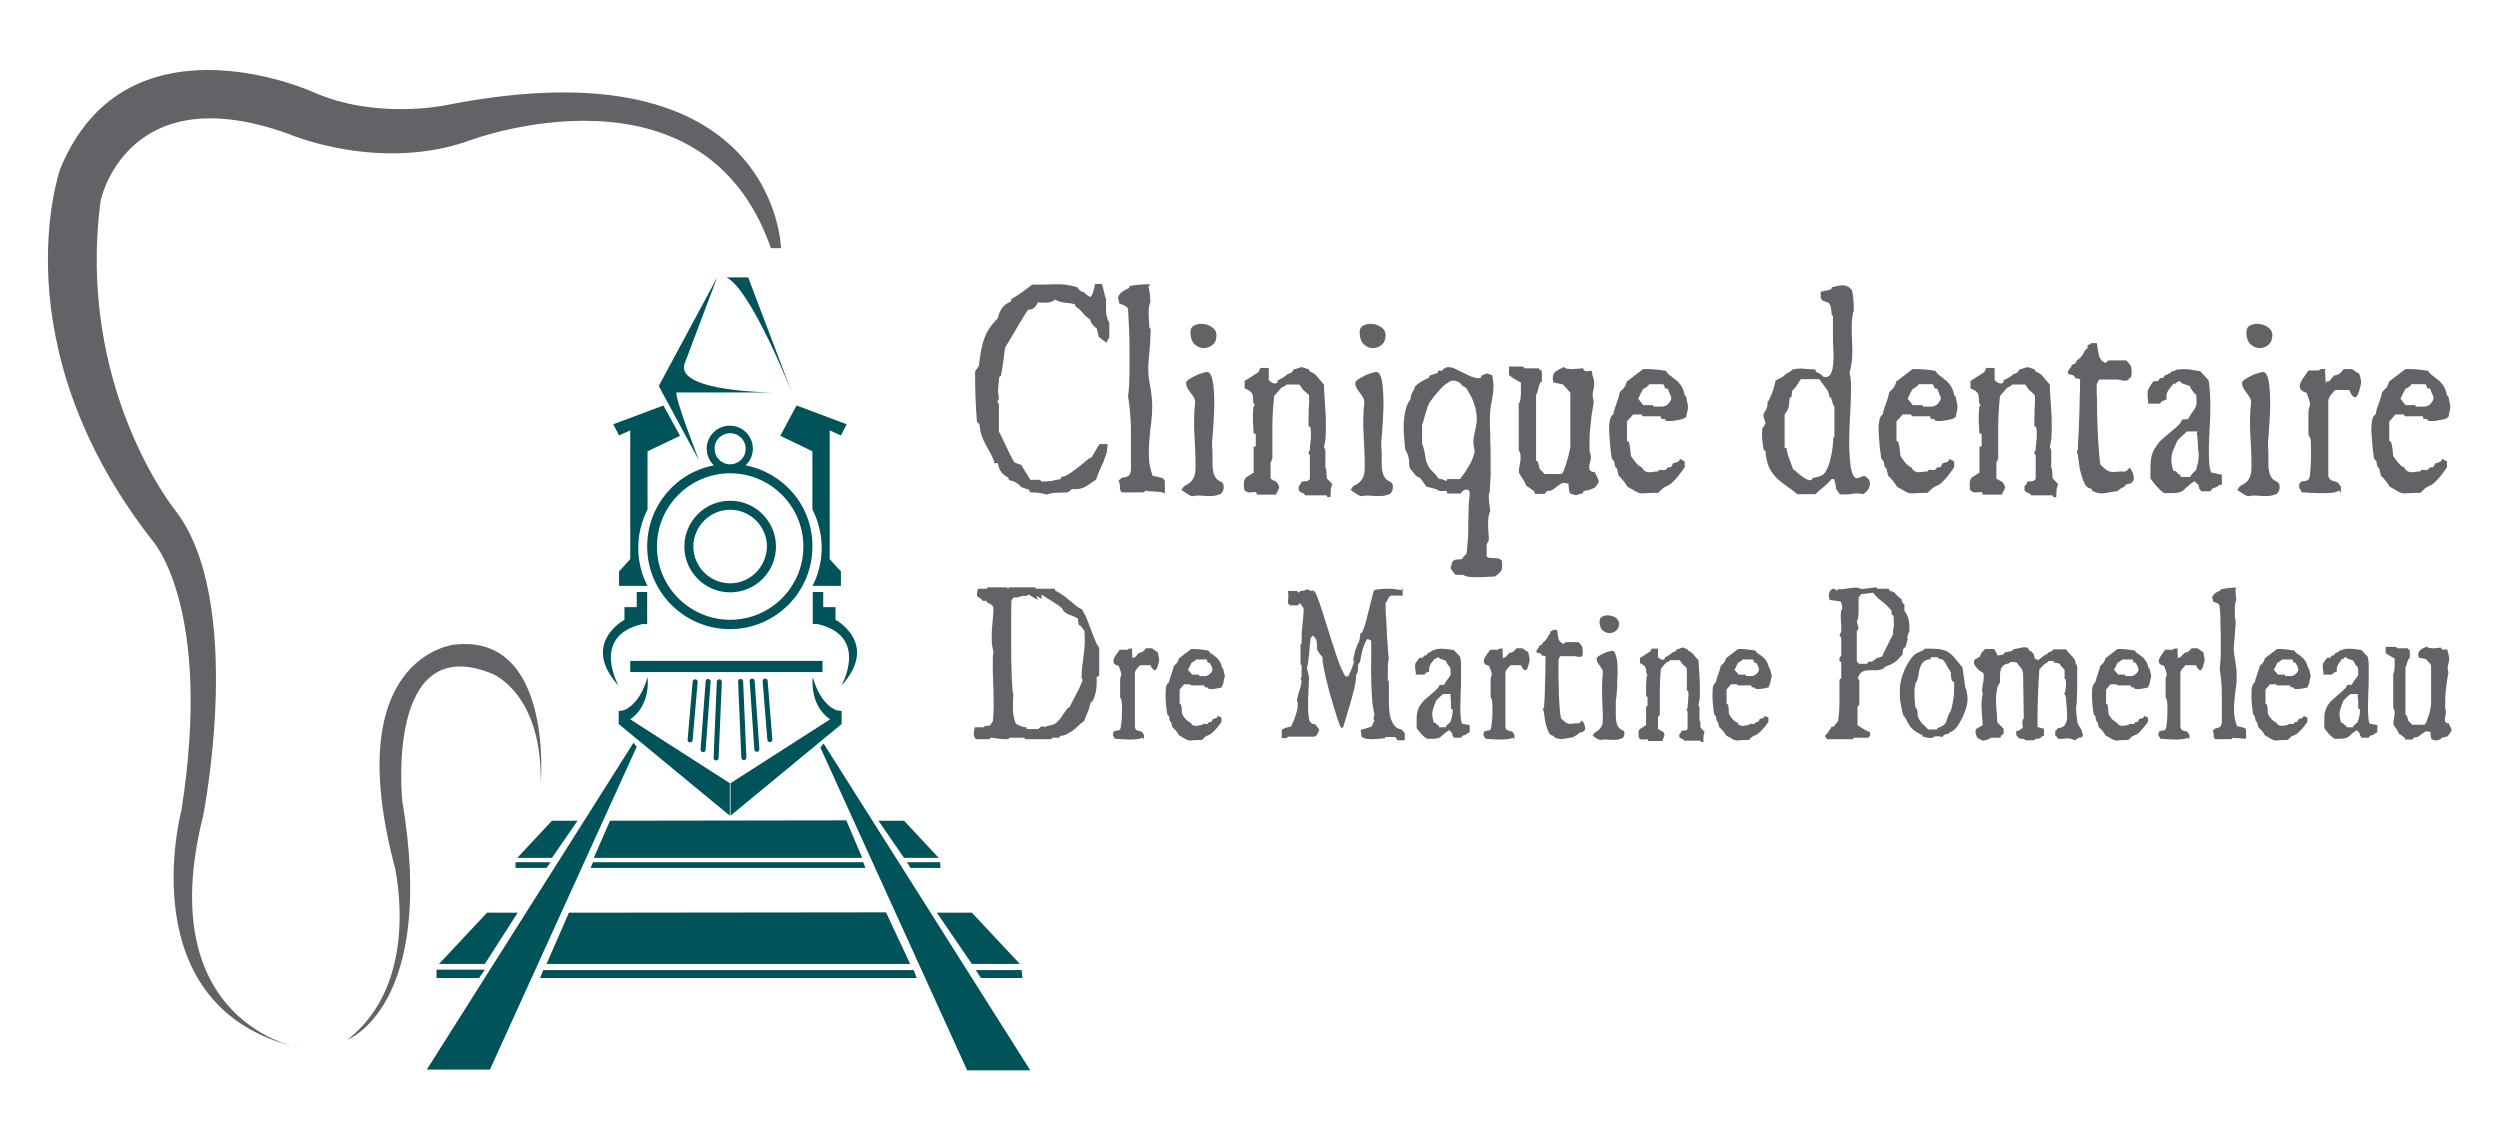<?xml version="1.0" encoding="utf-8"?>
<!-- Generator: Adobe Illustrator 28.0.0, SVG Export Plug-In . SVG Version: 6.00 Build 0)  -->
<svg version="1.1" id="Layer_1" xmlns="http://www.w3.org/2000/svg" xmlns:xlink="http://www.w3.org/1999/xlink" x="0px" y="0px"
	 viewBox="0 0 693 316.1" style="enable-background:new 0 0 693 316.1;" xml:space="preserve">
<style type="text/css">
	.st0{fill:#005459;}
	.st1{fill:#636266;}
</style>
<g>
	<path class="st0" d="M206.7,129c1.2-1.2,2-2.8,2-4.6c0-3.5-2.8-6.4-6.4-6.4c-3.5,0-6.4,2.8-6.4,6.4c0,1.8,0.8,3.5,2,4.6
		c-10.6,2-18.5,11.3-18.5,22.5c0,12.6,10.3,22.9,22.9,22.9c12.6,0,22.9-10.2,22.9-22.9C225.3,140.3,217.3,131.1,206.7,129z
		 M202.4,120.1c2.4,0,4.3,1.9,4.3,4.3c0,2.4-1.9,4.3-4.3,4.3c-2.4,0-4.3-1.9-4.3-4.3C198,122,200,120.1,202.4,120.1z M202.4,171.8
		c-11.2,0-20.3-9.1-20.3-20.3c0-11.2,9.1-20.3,20.3-20.3c11.2,0,20.3,9.1,20.3,20.3C222.7,162.7,213.6,171.8,202.4,171.8z"/>
	<path class="st0" d="M198.8,76.9L182.6,107l11.2,20.7c0,0-6.7-17.1-6.3-18.9H215c0,0-27.4,0-25.3-7.8L198.8,76.9z"/>
	<path class="st0" d="M202.4,138.8c-7,0-12.7,5.7-12.7,12.7c0,7,5.7,12.7,12.7,12.7c7,0,12.7-5.7,12.7-12.7
		C215.1,144.5,209.4,138.8,202.4,138.8z M202.4,161.7c-5.6,0-10.2-4.6-10.2-10.2c0-5.6,4.6-10.2,10.2-10.2c5.6,0,10.2,4.6,10.2,10.2
		C212.5,157.1,208,161.7,202.4,161.7z"/>
	<rect x="174.7" y="183.2" class="st0" width="53.3" height="3.1"/>
	<path class="st0" d="M179.5,187.7c0,0,1.1,7.6-4.8,11.7l27.6,17.7v9l-30.8-25.4v-3.6l1.3-0.2C172.9,196.9,177.3,195.6,179.5,187.7"
		/>
	<path class="st0" d="M201.4,76.9h6l12.1,31.9C219.5,108.8,208.2,80.2,201.4,76.9"/>
	<path class="st0" d="M183.9,112.4l-13.9,5.2l1.6,3.1l3.1-1.4v35.7l-3.1,3.4v4h7.9c0,0-5.8-9.6,0-21.2v-16.1l9-4.3L183.9,112.4z"/>
	<path class="st0" d="M220.8,112.4l13.9,5.2l-1.6,3.1l-3.1-1.4v35.7l3.1,3.4v4h-7.9c0,0,5.8-9.6,0-21.2v-16.1l-8.9-4.3L220.8,112.4z
		"/>
	<polygon class="st0" points="175.6,205.9 118.3,296.5 135.8,296.5 176.5,207 	"/>
	<path class="st0" d="M225.3,187.7c0,0-1.1,7.6,4.8,11.7l-27.6,17.7v9l30.8-25.4v-3.6l-1.3-0.2C231.8,196.9,227.5,195.6,225.3,187.7
		"/>
	<polygon class="st0" points="164.6,237.8 239,237.8 234.6,227.4 169.1,227.5 	"/>
	<polygon class="st0" points="250.6,237.8 260.2,237.8 250.6,227.5 243.5,227.5 	"/>
	<polygon class="st0" points="153,237.8 143.4,237.8 153,227.5 160.1,227.5 	"/>
	<polygon class="st0" points="163.7,240.6 239.9,240.6 239.3,239 164.4,239 	"/>
	<polygon class="st0" points="252.4,240.6 260.7,240.6 260.6,239 251.4,239 	"/>
	<polygon class="st0" points="151.5,240.6 142.9,240.6 142.9,239 152.6,239 	"/>
	<path class="st0" d="M176.5,164.2v4.1h-3.4v3.5c0,0-12.3,6.6-1.6,18.3c0,0-7.9-13.7,6.5-17.1h1.4v-8.9H176.5z"/>
	<path class="st0" d="M228.2,164.2v4.1h3.4v3.5c0,0,12.3,6.6,1.6,18.3c0,0,7.9-13.7-6.5-17.1h-1.4v-8.9H228.2z"/>
	<path class="st0" d="M199.2,210.1c0,0.4-0.3,0.7-0.7,0.7c-0.4,0-0.7-0.3-0.7-0.7l0.9-21.1c0-0.4,0.3-0.7,0.7-0.7
		c0.4,0,0.7,0.3,0.7,0.7L199.2,210.1z"/>
	<path class="st0" d="M195.6,207.8c0,0.4-0.3,0.7-0.7,0.7c-0.4,0-0.7-0.3-0.7-0.7l1.4-18.9c0-0.4,0.3-0.7,0.7-0.7
		c0.4,0,0.7,0.3,0.7,0.7L195.6,207.8z"/>
	<path class="st0" d="M192,205.1c0,0.4-0.3,0.7-0.7,0.7c-0.4,0-0.7-0.3-0.7-0.7L192,189c0-0.4,0.3-0.7,0.7-0.7
		c0.4,0,0.7,0.3,0.7,0.7L192,205.1z"/>
	<path class="st0" d="M205.5,210c0,0.4,0.3,0.7,0.7,0.7c0.4,0,0.7-0.3,0.7-0.7l-0.9-21.1c0-0.4-0.3-0.7-0.7-0.7
		c-0.4,0-0.7,0.3-0.7,0.7L205.5,210z"/>
	<path class="st0" d="M209.1,207.7c0,0.4,0.3,0.7,0.7,0.7c0.4,0,0.7-0.3,0.7-0.7l-1.3-18.9c0-0.4-0.3-0.7-0.7-0.7
		c-0.4,0-0.7,0.3-0.7,0.7L209.1,207.7z"/>
	<path class="st0" d="M212.7,205c0,0.4,0.3,0.7,0.7,0.7c0.4,0,0.7-0.3,0.7-0.7l-1.3-16.2c0-0.4-0.3-0.7-0.7-0.7
		c-0.4,0-0.7,0.3-0.7,0.7L212.7,205z"/>
	<path class="st0" d="M202.4,217.5v-31.1V217.5z"/>
	<path class="st1" d="M216.5,68.8c0,0-1.2-57.9-93.1-39.6c0,0-19.2,4-36.4-3.6c0,0-13.8-6.3-29.7-6.2c-14.9,0.1-31.7,5.7-40.6,27.4
		c0,0-17.2,48.4,25.6,103.1c0,0,16.8,18.4,8,74.7c0,0-14.8,55.1,32.8,65.9c0,0-41.2-6.8-26.8-64.3c0,0,12-59.9-8-85.1
		c0,0-27.2-34-20.4-85.5c0,0,7.2-34.8,52.3-18.4c0,0,25.2,10.8,50.4,1.6c0,0,64.3-24,83.1,30H216.5z"/>
	<path class="st1" d="M96.3,288.2c0,0,24.8-9.2,15.2-66.3c0,0-4.8-47.2,24.8-35.2c0,0,14,5.2,13.6,30.4c0,0,3.6-41.6-24-38.4
		c0,0-32,3.2-16.4,61.9C109.4,240.6,117,272.2,96.3,288.2"/>
	<polygon class="st0" points="228.3,206.1 285.6,296.7 268.1,296.7 227.4,207.2 	"/>
	<polygon class="st0" points="151.5,267.2 252.3,267.2 245.6,252.9 157.7,253 	"/>
	<polygon class="st0" points="269.4,267.2 282.7,267.2 269.4,253 259.7,253 	"/>
	<polygon class="st0" points="134.4,267.2 121.7,267.2 135,253 143.5,253 	"/>
	<polygon class="st0" points="149.7,271.1 254.1,271.1 253.3,268.9 150.6,268.9 	"/>
	<polygon class="st0" points="271.9,271.1 283.4,271.1 283.2,268.9 270.5,268.9 	"/>
	<polygon class="st0" points="132.8,271.1 121,271.1 121,268.8 134.4,268.8 	"/>
	<path class="st1" d="M307.5,93.5v-4c-0.6-1.1-0.9-2.2-0.9-3.2c0-1,0-2.2,0-3.5c-0.1-0.1-0.2-0.4-0.3-0.8c-0.1-0.4-0.2-0.8-0.3-1.2
		c-0.1-0.4-0.2-0.8-0.3-1.2c-0.1-0.4-0.2-0.7-0.3-0.9h-1.8c-0.1,0.1-0.2,0.4-0.2,0.8c-0.1,0.4-0.2,0.7-0.3,1.1
		c-0.1,0.4-0.2,0.7-0.4,1.1c-0.1,0.3-0.3,0.5-0.4,0.6c-0.7-0.2-1.3-0.7-1.8-1.3c-0.8-0.1-1.5-0.6-1.9-1.4c-2.1-0.6-4.1-0.9-6.2-0.8
		c-2.1,0.1-4.2,0.1-6.3,0.1c-0.9,0.7-1.8,1.4-2.8,2.1c-1,0.7-1.9,1.3-2.9,1.9l-0.2,0.7c-1.9,0.7-3.1,2.2-3.6,4.6c-1,1-1.8,2-2.4,2.9
		c-0.6,0.9-1.1,1.9-1.4,2.9c-0.4,1-0.6,2.2-0.9,3.4c-0.2,1.2-0.4,2.6-0.6,4.1l-1,1.4c0,2.5,0,4.8,0.1,7.1c0.1,2.2,0.2,4.5,0.4,6.9
		l0.7,0.7c0.1,1.2,0.3,2.2,0.6,3.1c0.3,0.9,0.7,1.7,1.1,2.5c0.4,0.8,0.8,1.5,1.3,2.3c0.4,0.8,0.8,1.6,1.1,2.5l-0.1,0.4h1.1
		c0.2,1.1,0.5,1.9,1,2.5c0.5,0.6,1.1,1.1,1.9,1.5l0.2,0.7c0.6,0.1,1.2,0.3,1.8,0.6c0.6,0.3,1.1,0.7,1.5,1.3l2.3,0.8l0.2,0.7
		c0.9,0,1.6,0,2.3,0.1c0.7,0.1,1.4,0.2,2.3,0.5c1-0.3,1.9-0.5,2.9-0.5c0.9,0,1.9-0.1,3-0.1l1.1-0.9c0.9,0,1.6,0,2.2-0.1
		c0.5-0.1,1-0.3,1.4-0.5c0.4-0.2,0.8-0.5,1.3-0.8c0.4-0.3,1-0.7,1.8-1.2c0.3-0.8,0.6-1.6,0.9-2.4c0.4-0.8,0.7-1.6,1.1-2.4
		c0.3-0.8,0.6-1.6,0.9-2.5c0.2-0.8,0.3-1.7,0.3-2.6h-2.2c-0.4,0.6-0.8,1.2-1.1,1.8c-0.4,0.6-0.7,1.2-1.1,1.9c-0.3,0-0.8,0.3-1.5,0.9
		c-0.7,0.6-1.4,1.2-2.2,1.8s-1.6,1.3-2.5,1.8c-0.8,0.6-1.6,0.9-2.2,0.9l-0.2,0.6c-0.9,0.2-1.7,0.3-2.4,0.5c-0.7,0.1-1.7,0.2-2.9,0.2
		l-0.4-0.5h-2.7l-2.5-4.1l-1.9-0.7c-0.2-0.3-0.5-0.9-1-1.8c-0.5-0.9-0.9-1.9-1.4-2.9c-0.5-1-0.9-1.9-1.3-2.7
		c-0.4-0.8-0.6-1.2-0.6-1.2v-7.5c-0.1-0.3-0.2-0.5-0.3-0.5c-0.1-0.1-0.1-0.1-0.1-0.2c0-0.1,0-0.2,0.1-0.3c0.1-0.1,0.2-0.3,0.3-0.6
		c-0.2-1.2-0.3-2.2-0.2-3c0.1-0.8,0.2-1.8,0.3-3l0.5-0.4c0.2-1.3,0.4-2.5,0.6-3.8c0.2-1.3,0.3-2.6,0.5-3.9c0,0,0.3-0.5,0.9-1.5
		c0.5-0.9,1.2-2,1.9-3.2c0.7-1.2,1.4-2.4,2.1-3.5c0.7-1.2,1.2-2,1.6-2.4c1.2,0.1,2-0.6,2.6-2c0.2,0,0.6,0.1,1,0.1c0.4,0,0.9,0,1.4,0
		c0.5,0,1-0.1,1.4-0.3c0.4-0.1,0.8-0.3,0.9-0.6c0.8,0.5,1.7,0.8,2.7,0.9c1,0.1,1.9,0.2,2.8,0.4l0.3,0.7c0.8,0.5,1.4,1.1,2,1.8
		c0.6,0.7,1.2,1.3,2,1.8c0.1,0.5,0.3,1,0.7,1.4c0.4,0.5,0.7,0.8,1.1,1l0.6,2.4l2.1,1.6L307.5,93.5z"/>
	<path class="st1" d="M322.9,136.8v-3.5l-0.5-0.7c-1-0.3-2-0.6-2.9-0.7c-0.6-1.8-1-3.5-1-5.1c-0.1-1.6,0-3.2,0.1-4.8
		c0.1-1.6,0.3-3.1,0.5-4.7c0.2-1.6,0.3-3.3,0.3-5c0-0.9-0.1-1.8-0.2-2.7c-0.1-0.9-0.2-1.8-0.4-2.7c-0.2-0.9-0.3-1.8-0.4-2.6
		c-0.1-0.9-0.1-1.7-0.1-2.5c0,0,0-0.6,0.1-1.7c0.1-1.1,0.2-2.2,0.3-3.5c0.1-1.3,0.2-2.5,0.2-3.6c0.1-1.1,0.1-1.7,0-1.9l-0.3-0.3
		c0-0.3,0-0.9-0.1-1.6c0-0.7-0.1-1.4-0.1-2.1c0-0.7,0-1.4,0.1-2c0.1-0.6,0.2-1.1,0.4-1.3c0-0.5-0.1-1-0.1-1.6c0-0.5-0.1-1-0.2-1.6
		l-0.1-0.5c0-0.2-0.1-0.4-0.2-0.4l0.5-0.9c-1.1,0-2,0-2.9,0.1c-0.9,0.1-1.8,0.2-2.8,0.4l-0.2,0.6c-0.6,0.2-1.1,0.5-1.7,0.9
		c-0.6,0.4-1,0.9-1.3,1.6l0.4,1.8c0.4,0.1,0.8,0.2,1.2,0.4c0.4,0.2,0.8,0.4,1.1,0.8c0.1,0.4,0.2,1.2,0.2,2.3
		c0.1,1.2,0.1,2.5,0.2,4.2c0.1,1.6,0.1,3.4,0.1,5.2c0,1.8,0,3.6,0,5.2c0,1.7-0.1,3.2-0.1,4.5c-0.1,1.4-0.2,2.3-0.3,2.9
		c0.5,3.3,0.8,6.6,0.8,10.1c0,3.4,0,6.7,0,10.1c0,1-0.2,1.7-0.7,2c-0.5,0.3-1,0.5-1.8,0.5c-0.2,0.1-0.3,0.3-0.4,0.4
		c-0.1,0.1-0.3,0.2-0.5,0.3c0.1,0.3,0.2,0.7,0.3,1.2c0.1,0.5,0.1,1,0,1.3l0.5,0.9h6.1l0.6-0.5c0.3,0.1,0.7,0.2,1.2,0.2
		c0.5,0,1,0,1.6,0.1c0.5,0,1,0,1.4,0.1C322.6,136.6,322.8,136.7,322.9,136.8"/>
	<path class="st1" d="M339.2,134.7c0-0.5-0.3-0.9-0.8-1.2c-0.5-0.2-0.9-0.5-1.1-0.7c-0.5-0.6-0.9-1.3-1-2.2
		c-0.2-0.9-0.2-1.7-0.2-2.5c0-1,0-1.8,0-2.4c0-0.6,0-1.1-0.1-1.6c0-0.5,0-1,0-1.5c0-0.6,0.1-1.3,0.2-2.4c0-0.2,0-0.7,0.1-1.7
		c0.1-0.9,0.1-2,0.2-3.3c0.1-1.3,0.1-2.6,0.1-4c0-1.4-0.1-2.8-0.2-3.9c-0.1-1.2-0.3-2.2-0.6-3c-0.3-0.8-0.7-1.2-1.2-1.2
		c-0.2,0-0.7,0.1-1.3,0.3c-0.7,0.2-1.3,0.4-2,0.8c-0.7,0.3-1.3,0.7-1.8,1c-0.5,0.4-0.8,0.7-0.7,1c0,0.6,0.2,1.1,0.5,1.6
		c0.3,0.5,0.6,0.9,0.9,1.3c0.3,0.4,0.6,0.8,0.8,1.2c0.2,0.4,0.3,0.8,0.3,1.2c-0.2,1.9-0.3,3.6-0.3,5c0,1.4,0,2.7,0.1,4.1
		c0.1,1.3,0.1,2.7,0.2,4.1c0.1,1.4,0.1,3,0.1,4.9c0,1.3-0.2,2.2-0.5,2.8c-0.3,0.6-0.7,1.1-1.1,1.4c-0.4,0.3-0.8,0.6-1.3,0.8
		c-0.4,0.2-0.7,0.7-1,1.2c0.2,0.1,0.4,0.3,0.7,0.5c0.3,0.2,0.6,0.4,0.9,0.6c0.3,0.2,0.6,0.3,0.9,0.5c0.3,0.1,0.5,0.2,0.8,0.1
		c0.5-0.1,1.2-0.2,2.1-0.1c1,0.1,2,0.1,2.9,0.1c1,0,1.9-0.3,2.6-0.6C338.9,136.5,339.3,135.8,339.2,134.7 M337.2,92.9
		c0-0.9-0.4-1.6-1.1-2.1c-0.8-0.6-1.6-0.9-2.5-1c-0.9-0.1-1.8,0-2.5,0.4c-0.8,0.4-1.1,1-1.1,1.9c0,1.5,0.4,2.6,1.1,3.3
		c0.8,0.7,1.6,1.1,2.5,1.1c0.9,0,1.8-0.3,2.5-0.9C336.9,95,337.2,94.1,337.2,92.9z"/>
	<path class="st1" d="M369.3,134.2l-1.5-1.6l-0.2-2.7c0,0.1,0,0.1-0.1,0c-0.1-0.1-0.1-0.2-0.1-0.3v-4.8l-0.4-0.9
		c0.3-1.1,0.5-2.4,0.5-3.9c0.1-1.5,0-3,0-4.6c-0.1-1.6-0.2-3.2-0.3-4.7c-0.1-1.5-0.2-2.9-0.2-4.1c-0.6-0.7-1.2-1.4-1.8-2.1
		c-0.5-0.7-1.2-1.2-2.1-1.5l-0.3-0.6c-0.6-0.2-1.1-0.4-1.4-0.5c-0.3-0.1-0.5-0.1-0.7-0.1c-0.2,0-0.4,0.1-0.7,0.2
		c-0.3,0.1-0.8,0.3-1.4,0.4c-0.2,0.4-0.4,0.7-0.7,0.9c-0.3,0.2-0.6,0.3-1,0.4c-0.4,0.4-0.9,0.8-1.3,1c-0.5,0.3-1,0.5-1.5,0.8
		l0.1,0.4c-0.2,0.2-0.4,0.4-0.6,0.4c-0.2,0-0.5,0-0.7-0.1c-0.3-0.1-0.5-0.2-0.7-0.4c-0.2-0.2-0.4-0.3-0.5-0.5v-3.3h-2.3l-0.6,1.2
		c-0.6,0.4-1.3,0.8-1.9,1.2c-0.6,0.4-1.2,0.8-1.9,1.2v2c0.5,0.3,1,0.5,1.3,0.7c0.3,0.2,0.5,0.4,0.7,0.7c0.2,0.2,0.3,0.6,0.3,1
		c0.1,0.4,0.1,1,0.1,1.8c0.1,0,0.2,0,0.3,0.2c0.1,0.2,0.1,0.3,0,0.4c-0.2,0.1-0.3,0.6-0.3,1.2c-0.1,0.7-0.1,1.4-0.1,2.3
		c0,0.8,0,1.6,0.1,2.4c0,0.8,0.1,1.4,0.1,1.8l0.6,0.2v3.4l-0.6,0.2v7.1c-0.6,0.4-1,0.7-1.4,0.9c-0.4,0.2-0.7,0.4-0.9,0.7
		c-0.2,0.3-0.3,0.6-0.4,1.1c0,0.5,0,1.2,0.1,2.1c0.5,0.5,1,0.8,1.6,0.7c0.6,0,1.2-0.1,1.7-0.1l0.2,0.7h5.3c0.2-0.4,0.3-0.7,0.5-1
		c0.2-0.3,0.3-0.7,0.4-1c-0.2-0.8-0.5-1.3-0.9-1.6c-0.5-0.2-1-0.5-1.5-0.8V128c0.2,0,0.3-0.2,0.3-0.4c0.1-0.2,0.2-0.4,0.2-0.5
		c0-3,0-5.9,0-8.7c0-2.8,0.2-5.7,0.5-8.6c0.1-0.1,0.2-0.3,0.4-0.5c0.2-0.2,0.4-0.5,0.7-0.8c0.2-0.3,0.4-0.5,0.6-0.7
		c0.2-0.2,0.3-0.3,0.4-0.4c0.2-0.1,0.4-0.2,0.7-0.3c0.2-0.1,0.4-0.3,0.5-0.5h3.7c0.6,0.9,1,1.5,1.4,1.8c0.4,0.3,0.6,0.5,0.8,0.7
		c0.2,0.1,0.3,0.3,0.4,0.4c0.1,0.2,0.1,0.5,0.1,1.1c0,0.6,0,1.5-0.1,2.6c0,1.2-0.1,2.9-0.1,5c0.3-0.1,0.5,0,0.6,0.6
		c0.1,0.5,0.1,1.2,0.1,2c0,0.8-0.1,1.5-0.2,2.3c-0.1,0.8-0.1,1.3-0.1,1.6c-0.1,0.2-0.2,0.4-0.3,0.5c-0.1,0.1-0.1,0.2-0.1,0.3
		c0,0,0,0.1,0.1,0.2c0.1,0.1,0.1,0.3,0.3,0.5v6.6c-0.3,0.4-0.7,0.6-1.1,0.6c-0.4,0-0.8,0.1-1.2,0.1c-0.2,0.6-0.4,1-0.8,1.2v1.2
		c0.2,0.3,0.5,0.6,0.9,0.7c0.4,0.1,0.7,0.3,0.9,0.7h5.9l0.3,0.5h0.8l0.1-2.3L369.3,134.2z"/>
	<path class="st1" d="M386.1,134.7c0-0.5-0.3-0.9-0.8-1.2c-0.5-0.2-0.9-0.5-1.1-0.7c-0.5-0.6-0.9-1.3-1-2.2
		c-0.2-0.9-0.2-1.7-0.2-2.5c0-1,0-1.8,0-2.4c0-0.6,0-1.1-0.1-1.6c0-0.5,0-1,0-1.5c0-0.6,0.1-1.3,0.2-2.4c0-0.2,0-0.7,0.1-1.7
		c0.1-0.9,0.1-2,0.2-3.3c0.1-1.3,0.1-2.6,0.1-4c0-1.4-0.1-2.8-0.2-3.9c-0.1-1.2-0.3-2.2-0.6-3c-0.3-0.8-0.7-1.2-1.2-1.2
		c-0.2,0-0.7,0.1-1.3,0.3c-0.7,0.2-1.3,0.4-2,0.8c-0.7,0.3-1.3,0.7-1.8,1c-0.5,0.4-0.8,0.7-0.7,1c0,0.6,0.2,1.1,0.5,1.6
		c0.3,0.5,0.6,0.9,0.9,1.3c0.3,0.4,0.6,0.8,0.8,1.2c0.2,0.4,0.3,0.8,0.3,1.2c-0.2,1.9-0.3,3.6-0.3,5c0,1.4,0,2.7,0.1,4.1
		c0.1,1.3,0.1,2.7,0.2,4.1c0.1,1.4,0.1,3,0.1,4.9c0,1.3-0.2,2.2-0.5,2.8c-0.3,0.6-0.7,1.1-1.1,1.4c-0.4,0.3-0.8,0.6-1.3,0.8
		c-0.4,0.2-0.7,0.7-1,1.2c0.2,0.1,0.4,0.3,0.7,0.5c0.3,0.2,0.6,0.4,0.9,0.6c0.3,0.2,0.6,0.3,0.9,0.5c0.3,0.1,0.5,0.2,0.8,0.1
		c0.5-0.1,1.2-0.2,2.1-0.1c1,0.1,2,0.1,2.9,0.1c1,0,1.9-0.3,2.6-0.6C385.8,136.5,386.2,135.8,386.1,134.7 M384.1,92.9
		c0-0.9-0.4-1.6-1.1-2.1c-0.8-0.6-1.6-0.9-2.5-1c-0.9-0.1-1.8,0-2.5,0.4c-0.8,0.4-1.1,1-1.1,1.9c0,1.5,0.4,2.6,1.1,3.3
		c0.8,0.7,1.6,1.1,2.5,1.1s1.8-0.3,2.5-0.9C383.7,95,384.1,94.1,384.1,92.9z"/>
	<path class="st1" d="M408.8,125.2c-0.4,1.5-0.9,2.9-1.7,4.1c-0.7,1.2-1.5,2.4-2.4,3.5h-3.5l-0.2,0.5c-0.4-0.1-0.8-0.2-1.1-0.4
		c-0.4-0.1-0.8-0.2-1.1-0.2c-0.3-0.5-0.7-0.9-1.1-1.4c-0.4-0.4-0.8-0.8-1.2-1.2c-0.2-0.3-0.4-0.7-0.6-0.9c-0.2-0.6-0.4-1.1-0.6-1.4
		c-0.1-0.6-0.2-1.4-0.4-2.4c-0.2-1-0.4-1.8-0.7-2.3v-5.4c0.2-0.4,0.4-0.9,0.5-1.5c0.2-0.6,0.3-1.2,0.5-1.7c0.2-0.6,0.3-1.1,0.5-1.6
		c0.2-0.5,0.3-0.9,0.5-1.2c0.3-0.4,0.7-1,1.2-1.7c0.6-0.7,1.2-1.4,1.8-2.1c0.7-0.7,1.3-1.3,2-1.7c0.6-0.5,1.2-0.7,1.7-0.7
		c0.3,0,0.6,0.1,0.9,0.2c0.3,0.1,0.6,0.3,0.9,0.4c0.4,0.6,0.9,1.1,1.6,1.3c1,1.5,1.8,2.9,2.2,4.2c0.5,1.2,0.7,2.4,0.8,3.4
		c0.1,1,0.1,1.9-0.1,2.8c-0.1,0.8-0.3,1.7-0.5,2.5c-0.2,0.8-0.3,1.6-0.3,2.5C408.5,123.3,408.6,124.2,408.8,125.2 M416.3,155.4
		c-0.3-0.3-0.6-0.5-1.1-0.6c-0.5-0.1-0.9-0.1-1.4-0.1c-0.5,0-0.8-0.1-1.2-0.1c-0.3-0.1-0.5-0.3-0.5-0.5v-3.2l0.6-1.2
		c0-0.6,0-1.2-0.1-2c0-0.7-0.1-1.4-0.1-2.1c0-0.7,0-1.4,0.1-2.1c0.1-0.7,0.2-1.3,0.5-1.8c-0.1-0.8-0.2-1.6-0.3-2.4
		c-0.1-0.7-0.1-1.5-0.1-2.4c0.2-0.1,0.3-0.6,0.3-1.6c0.1-0.9,0.1-2.1,0.2-3.5c0-1.4,0-2.9,0-4.6c0-1.7,0-3.3-0.1-4.8
		c0-1.5,0-2.9-0.1-4.1c0-1.2,0-2,0-2.5c0-1.1,0.1-2.1,0.2-3c0.2-0.9,0.3-1.8,0.5-2.7c0.2-0.9,0.2-1.8,0.3-2.8c0-1-0.1-2-0.4-3.3
		l-1.4-0.5l-1.5,0.6l-0.2,0.6c-0.5,0.2-1.1,0.2-1.7,0c-0.6-0.2-1.3-0.4-2-0.8c-0.7-0.3-1.4-0.7-2.1-1c-0.7-0.4-1.3-0.7-1.9-0.9
		c-0.6-0.2-1.2-0.3-1.7-0.2c-0.5,0.1-1,0.4-1.4,1c-0.2,0-0.4-0.1-0.5-0.1c-0.2,0-0.3,0-0.5,0l-0.2,0.7l-2.2,0.7l-0.2,0.6
		c-0.4,0.2-0.8,0.4-1.1,0.5c-0.3,0.2-0.6,0.3-0.9,0.5c-0.3,0.2-0.6,0.4-0.9,0.6c-0.3,0.2-0.6,0.5-0.9,0.8c-0.2,0.6-0.5,1.2-0.8,1.7
		c-0.3,0.5-0.5,1.1-0.5,1.8c-0.7,1-1.2,2.1-1.4,3.2c-0.3,1.1-0.4,2.3-0.5,3.5c0,1.2,0,2.4,0.1,3.6c0.1,1.2,0.2,2.4,0.3,3.6
		c0.3,0.6,0.6,1.1,0.7,1.4c0.1,0.4,0.2,0.8,0.3,1.1c0.1,0.4,0.1,0.8,0.1,1.2s0.1,1,0.2,1.6c0.5,0.5,0.9,1.1,1.3,1.6
		c0.4,0.6,1,0.9,1.6,1.1l1.7,2.4l2.8,0.7c0.3,0.3,0.7,0.5,1.2,0.5c0.5,0,1,0,1.6,0l0.2,0.7h3.7c0.2-0.3,0.4-0.6,0.7-0.8
		c0.3-0.2,0.6-0.3,0.9-0.3c0.3,0,0.6,0.1,0.7,0.3c0.2,0.2,0.2,0.6,0.2,1.1c-0.2,1.4-0.3,2.7-0.3,4.1c0,1.4-0.1,2.8-0.1,4.1
		c0,1.4,0,2.8-0.1,4.2c-0.1,1.4-0.2,2.8-0.4,4.1c-0.5,0.3-0.9,0.8-1.3,1.4c-0.5,0-1,0.1-1.4,0.1c-0.4,0-0.8,0.2-1.2,0.6l-0.5,1.8
		c0.2,0.3,0.4,0.7,0.6,0.9c0.2,0.3,0.5,0.6,0.7,0.9l2.3,0.1c0.3,0.2,0.8,0.4,1.5,0.5c0.8,0.1,1.6,0.1,2.5,0.1c0.9,0,1.8,0,2.7-0.1
		c0.9,0,1.5-0.1,2-0.1c0.5-0.3,0.8-0.6,1.1-0.9c0.3-0.2,0.5-0.5,0.7-0.8c0.1-0.3,0.2-0.7,0.2-1.2
		C416.4,156.9,416.4,156.2,416.3,155.4z"/>
	<path class="st1" d="M443.2,133.5c-0.1-0.5-0.3-0.9-0.5-1.3c-0.2-0.4-0.4-0.8-0.6-1.3c-0.5,0-1-0.2-1.4-0.5c-0.2-0.8-0.2-1.4,0-2
		c0.2-0.6,0.3-1.2,0.3-1.8c0-0.3-0.1-0.7-0.2-1c-0.1-0.3-0.2-0.7-0.2-1c0-2.2,0-4.4,0.3-6.7c0.2-2.3,0.5-4.4,0.9-6.5
		c-0.2-0.8-0.3-1.4-0.3-1.8c0-0.4,0-0.8,0.1-1.1c0.1-0.3,0.1-0.6,0.2-0.9c0.1-0.3,0.1-0.8,0.1-1.5c0-0.5-0.1-1.1-0.3-1.6
		c-0.2-0.5-0.3-1.1-0.3-1.6c-0.2-0.1-0.4-0.1-0.6-0.1c-0.2,0-0.5,0.1-0.7,0.1c-0.2,0-0.4,0-0.7-0.1c-0.2-0.1-0.4-0.3-0.4-0.7
		c-0.2,0-0.6,0-1.2,0.1c-0.6,0-1.1,0.1-1.7,0.1c-0.6,0-1.1,0-1.6-0.1c-0.5-0.1-0.8-0.3-0.9-0.5c-0.4,0.2-0.8,0.5-1.3,0.7
		c-0.4,0.2-0.8,0.4-1.1,0.7c-0.3,0.3-0.5,0.6-0.6,1.1c-0.1,0.5-0.1,1,0.1,1.8l2.7,0.6c0.1,0.1,0.2,0.3,0.4,0.5
		c0.2,0.2,0.4,0.5,0.7,0.7c0.2,0.3,0.4,0.5,0.6,0.7c0.2,0.2,0.3,0.4,0.3,0.5v14.7c0,0.3-0.1,0.9-0.3,1.7c-0.2,0.9-0.4,1.7-0.7,2.6
		c-0.3,0.9-0.5,1.7-0.8,2.4c-0.3,0.7-0.5,1-0.8,1h-4.5l-1.4-1.4l-0.5-2l-0.5-0.3v-18.2c0.2-0.3,0.3-0.6,0.4-1
		c0.1-0.4,0.2-0.8,0.3-1.1c0.1-0.4,0.2-0.7,0.3-1c0.1-0.3,0.3-0.5,0.6-0.6v-3c-0.3,0-0.6-0.3-0.9-0.7h-3.8l-0.6-0.5h-3.8v2.4
		c0.5,0.4,1.1,0.8,1.6,1.1c0.6,0.4,1.1,0.7,1.7,0.9c0,1.1,0,2,0,2.9c0,0.8-0.1,1.7-0.3,2.7c-0.1-0.1-0.1-0.1-0.2,0
		c-0.1,0.1-0.1,0.2-0.1,0.3v12.9c0.3,0.5,0.5,1.1,0.5,1.7c0,0.6,0,1.1-0.1,1.7c-0.1,0.6-0.2,1.1-0.3,1.6c-0.1,0.5-0.1,1,0,1.4
		c0.3,0.5,0.7,1.1,1.1,1.7c0.4,0.6,0.7,1.2,0.9,1.8c0.4,0.2,0.7,0.4,1.1,0.7s0.7,0.5,1.1,0.8l0.2,0.7h2.7l0.6-0.8
		c0.7,0,1.3-0.1,1.7-0.4c0.4-0.3,0.8-0.6,1.2-0.9c0.4-0.3,0.8-0.6,1.2-0.8c0.5-0.2,1.1-0.1,1.9,0.1c0,0.9,0.1,1.8,0.4,2.7l1.7,0.5
		c0.3-0.1,0.6-0.3,0.9-0.3c0.3-0.1,0.7-0.2,1-0.3l0.2-0.6c0.9-0.1,1.7-0.3,2.3-0.6C442.1,135.3,442.7,134.6,443.2,133.5"/>
	<path class="st1" d="M463.3,110.4c0,0.2-0.1,0.5-0.3,0.8c-0.2,0.3-0.4,0.5-0.6,0.8c-0.2,0.2-0.5,0.4-0.8,0.5
		c-0.3,0.1-0.5,0.2-0.7,0.2h-2.5c-0.1,0-0.2-0.1-0.1-0.2c0-0.1,0-0.2-0.2-0.2h-2.6c-0.5-0.6-0.9-1.2-1.4-1.8c0.3-0.5,0.5-1,0.7-1.4
		c0.2-0.5,0.5-0.9,0.7-1.3c0.7-0.3,1.3-0.7,1.7-1.3h3.7c0.2,0,0.3,0.1,0.4,0.4c0.1,0.3,0.2,0.5,0.2,0.7c0.2,0,0.3,0.1,0.4,0.1
		c0.1,0,0.2,0,0.3,0c0.2,0.2,0.4,0.7,0.6,1.3C463.1,109.7,463.3,110.1,463.3,110.4 M467.4,115.6c0.2-0.9,0.3-1.5,0.4-1.9
		c0.1-0.3,0.1-0.6,0.1-0.9c0-0.2,0-0.5-0.1-0.9c-0.1-0.3-0.2-1-0.4-2l-0.4-0.3c-0.2-1.2-0.6-2.1-1-2.7c-0.5-0.7-0.9-1.2-1.5-1.6
		c-0.5-0.4-1-0.8-1.5-1.2c-0.5-0.3-0.9-0.8-1.2-1.3c-1.1-0.2-2.1-0.3-3.1-0.4c-1-0.1-2-0.1-3.2-0.1l-4.6,3.5
		c-0.1,0.7-0.4,1.2-0.7,1.7c-0.4,0.4-0.8,0.8-1.2,1.2c-0.2,1.1-0.5,2.1-0.9,3.1c-0.4,1-0.7,2-0.9,3.1c-0.5,0.2-0.9,0.9-1,2
		c-0.2,1.1-0.2,2.2-0.1,3.5c0.1,1.3,0.2,2.6,0.3,3.9c0.2,1.3,0.3,2.2,0.4,2.9c0.4,0.3,0.7,0.7,0.7,1c0.1,0.4,0.1,0.8,0.3,1.3
		l0.4,0.3l0.5,2.1c0.5,0.4,0.9,0.9,1.3,1.4c0.4,0.5,0.8,1,1.1,1.6c1.1,0.6,1.9,1.1,2.3,1.3c0.4,0.3,0.8,0.4,1.2,0.5
		c0.4,0.1,0.9,0.1,1.6,0c0.7,0,1.8-0.1,3.5-0.1c0.8-0.9,1.4-1.4,1.8-1.6c0.4-0.2,0.8-0.4,1.2-0.6c0.4-0.2,0.9-0.7,1.5-1.3
		c0.6-0.6,1.6-1.8,2.8-3.6v-1.6c-0.2-0.1-0.4-0.2-0.6-0.3c-0.2-0.1-0.5-0.3-0.7-0.4c-0.2,0.5-0.4,0.8-0.8,0.9
		c-0.3,0.1-0.7,0.2-1.1,0.3l-0.6,1.1l-1,0.1c-0.3,0.6-0.7,0.8-1.1,0.7c-0.4-0.1-0.9-0.1-1.4,0c0.1,0.1,0.1,0.2,0,0.3
		c-0.1,0.1-0.2,0.1-0.3,0.1c-0.3,0-0.7,0-1.1,0.1c-0.4,0.1-0.8,0.1-1.2,0.1c-0.4,0-0.7-0.1-1.1-0.3c-0.3-0.2-0.6-0.5-0.8-1
		c-0.6-0.2-1.2-0.7-1.7-1.3c-0.5-0.6-1-1.3-1.4-1.9c-0.1-0.7-0.1-1.3-0.2-2c-0.1-0.6-0.2-1.3-0.4-1.9l-0.5-0.3v-5.4
		c0.6-0.6,1.1-1.2,1.7-1.9h2.3c0.1,0.1,0.2,0.2,0.2,0.3c0,0.1,0.1,0.1,0.2,0.2h4.9l0.2,0.7l1.1,0.1c0,0.3,0.1,0.5,0.5,0.5
		c0.4,0,0.9,0,1.5,0c0.6-0.1,1.1-0.2,1.7-0.3c0.6-0.1,1-0.2,1.3-0.3L467.4,115.6z"/>
	<path class="st1" d="M508.5,112.7c0,0.2,0,0.8,0,1.7c0,0.9,0,1.8,0,2.8c0,1,0,1.9,0,2.8c0,0.8,0,1.3-0.1,1.3c0,0,0,0-0.1-0.1
		c-0.1,0-0.1,0-0.1,0.1c0,0.6-0.1,1.5-0.2,2.6c-0.1,1.1-0.3,2.2-0.6,3.3c-0.2,1.1-0.6,2.1-1,2.9c-0.4,0.9-0.9,1.4-1.4,1.7
		c-0.4,0.2-0.8,0.3-1.2,0.4c-0.4,0.1-0.9,0.2-1.3,0.3c-0.2,0.5-0.5,0.7-1,0.6c-0.5-0.1-1-0.4-1.6-0.8c-0.6-0.4-1.1-0.8-1.7-1.3
		c-0.5-0.5-0.9-0.8-1.1-0.9c-0.2-0.3-0.3-0.8-0.5-1.3c-0.2-0.5-0.4-1-0.6-1.6c-0.2-0.5-0.4-1.1-0.5-1.6c-0.2-0.5-0.2-1-0.3-1.4
		l-0.5-0.1v-9c0-0.1,0-0.2,0.1-0.4c0.1-0.1,0.2-0.3,0.3-0.4c0.4-0.5,0.7-1.2,0.8-1.9c0.1-0.7,0.2-1.5,0.2-2.1l0.5-0.3l0.2-1.7
		c0.5-0.4,0.9-0.9,1.3-1.5c0.4-0.6,0.7-1.1,1.1-1.7h5.1c0.2,0.3,0.5,0.7,0.8,1.1c0.3,0.4,0.6,0.8,0.9,1.2c0.3,0.4,0.6,0.8,0.8,1.3
		c0.2,0.4,0.3,0.9,0.3,1.3l0.5,0.3c0.2,0.8,0.4,1.5,0.6,2L508.5,112.7z M516.5,132c-0.4,0.1-0.8,0.2-1.1,0.4c-0.4,0.2-0.8,0.2-1.2,0
		c-0.6-0.6-1-1.7-1.2-3.1c-0.2-1.5-0.3-3.2-0.4-5.1c0-1.9,0-3.9,0.1-6.1c0.1-2.1,0.2-4.2,0.3-6.1c0.1-2,0.1-3.7,0.1-5.2
		c0-1.5-0.2-2.7-0.4-3.5c0.4-1.4,0.6-2.7,0.7-4.2c0.1-1.4,0.1-2.8,0-4.2c-0.1-1.4-0.1-2.8-0.1-4.2c0-1.4,0.1-2.8,0.4-4.2l0.1,0.1
		c0.1-1.1,0.1-2.1,0-3.2c-0.1-1.1-0.2-2.1-0.5-3.1c-0.5-0.5-1-0.9-1.4-1c-0.4-0.2-0.9-0.2-1.3-0.2c-0.4,0-0.9,0.1-1.3,0.2
		c-0.5,0.1-1,0.2-1.5,0.3l-0.2,0.6l-2.9,0.7v1.7l0.5,0.7l1.8,0.7c0.3,0.5,0.5,1,0.6,1.7c0.1,0.7,0.1,1.3,0.2,1.8
		c0.1-0.1,0.2-0.2,0.2,0c0.1,0.1,0.1,0.2,0.1,0.3v5.7c0,0.9,0,2,0.1,3.3c0.1,1.4,0.1,2.6,0,3.8c-0.1,1.2-0.3,2.2-0.7,3
		c-0.4,0.8-1.1,1.1-2.1,0.8c-0.3-0.3-0.6-0.6-0.9-0.8c-0.4-0.2-0.7-0.4-1.1-0.5l-0.2-0.7c-1.2,0-2.3-0.1-3.3-0.2c-1-0.1-2,0-3.2,0.3
		c0,0.1-0.1,0.3-0.3,0.4c-0.2,0.1-0.4,0.3-0.7,0.4c-0.3,0.1-0.5,0.3-0.8,0.5c-0.2,0.2-0.4,0.3-0.5,0.5l-2.2,1.2
		c-0.2,1-0.5,2-0.9,3.3c-0.5,1.2-0.9,2.1-1.4,2.8c0.1,0.5,0,1.1-0.2,1.6c-0.2,0.6-0.5,1-0.8,1.4c-0.1,0.4-0.1,0.9,0.1,1.4
		c0.2,0.5,0.3,0.9,0.4,1.3c-0.1,0.3-0.3,0.6-0.4,0.8c-0.2,0.3-0.4,0.5-0.5,0.8c-0.1,1.1-0.1,2.1,0,3c0.1,0.9,0.2,1.8,0.4,2.8
		l0.5,0.3c0.1,1.9,0.5,3.4,1,4.6c0.6,1.2,1.3,2.1,2.1,2.9c0.8,0.8,1.7,1.5,2.7,2.2c1,0.7,2,1.4,3,2.3h5c0.2-0.2,0.6-0.5,1-0.9
		c0.5-0.4,0.9-0.8,1.4-1.2c0.5-0.4,0.9-0.8,1.3-1.2c0.4-0.4,0.7-0.7,0.8-0.9h0.7c0.3,0.8,0.5,1.8,0.6,2.8l1,1.4
		c1.2,0.1,2.3,0.1,3.3-0.1c1-0.2,2.1-0.2,3.2,0.1c0.8-0.6,1.4-1.2,1.6-1.8c0.2-0.6,0.3-1.1,0.2-1.6c-0.1-0.5-0.3-0.8-0.7-1.1
		C517.2,132,516.9,131.9,516.5,132z"/>
	<path class="st1" d="M538,110.4c0,0.2-0.1,0.5-0.3,0.8c-0.2,0.3-0.4,0.5-0.6,0.8c-0.2,0.2-0.5,0.4-0.8,0.5
		c-0.3,0.1-0.5,0.2-0.7,0.2h-2.5c-0.1,0-0.2-0.1-0.1-0.2c0-0.1,0-0.2-0.2-0.2h-2.6c-0.5-0.6-0.9-1.2-1.4-1.8c0.3-0.5,0.5-1,0.7-1.4
		c0.2-0.5,0.5-0.9,0.7-1.3c0.7-0.3,1.3-0.7,1.7-1.3h3.7c0.2,0,0.3,0.1,0.4,0.4c0.1,0.3,0.2,0.5,0.2,0.7c0.2,0,0.3,0.1,0.4,0.1
		c0.1,0,0.2,0,0.3,0c0.2,0.2,0.4,0.7,0.6,1.3C537.8,109.7,538,110.1,538,110.4 M542.1,115.6c0.2-0.9,0.3-1.5,0.4-1.9
		c0.1-0.3,0.1-0.6,0.1-0.9c0-0.2,0-0.5-0.1-0.9c-0.1-0.3-0.2-1-0.4-2l-0.4-0.3c-0.2-1.2-0.6-2.1-1-2.7c-0.5-0.7-0.9-1.2-1.5-1.6
		c-0.5-0.4-1-0.8-1.5-1.2c-0.5-0.3-0.9-0.8-1.2-1.3c-1.1-0.2-2.1-0.3-3.1-0.4c-1-0.1-2-0.1-3.2-0.1l-4.6,3.5
		c-0.1,0.7-0.4,1.2-0.7,1.7c-0.4,0.4-0.8,0.8-1.2,1.2c-0.2,1.1-0.5,2.1-0.9,3.1c-0.4,1-0.7,2-0.9,3.1c-0.5,0.2-0.9,0.9-1,2
		c-0.2,1.1-0.2,2.2-0.1,3.5c0.1,1.3,0.2,2.6,0.3,3.9c0.2,1.3,0.3,2.2,0.4,2.9c0.4,0.3,0.7,0.7,0.7,1c0.1,0.4,0.1,0.8,0.3,1.3
		l0.4,0.3l0.5,2.1c0.5,0.4,0.9,0.9,1.3,1.4c0.4,0.5,0.8,1,1.1,1.6c1.1,0.6,1.9,1.1,2.3,1.3c0.4,0.3,0.8,0.4,1.2,0.5
		c0.4,0.1,0.9,0.1,1.6,0c0.7,0,1.8-0.1,3.5-0.1c0.8-0.9,1.4-1.4,1.8-1.6c0.4-0.2,0.8-0.4,1.2-0.6c0.4-0.2,0.9-0.7,1.5-1.3
		c0.6-0.6,1.6-1.8,2.8-3.6v-1.6c-0.2-0.1-0.4-0.2-0.6-0.3c-0.2-0.1-0.5-0.3-0.7-0.4c-0.2,0.5-0.4,0.8-0.8,0.9
		c-0.3,0.1-0.7,0.2-1.1,0.3l-0.6,1.1l-1,0.1c-0.3,0.6-0.7,0.8-1.1,0.7c-0.4-0.1-0.9-0.1-1.4,0c0.1,0.1,0.1,0.2,0,0.3
		c-0.1,0.1-0.2,0.1-0.3,0.1c-0.3,0-0.7,0-1.1,0.1c-0.4,0.1-0.8,0.1-1.2,0.1c-0.4,0-0.7-0.1-1.1-0.3c-0.3-0.2-0.6-0.5-0.8-1
		c-0.6-0.2-1.2-0.7-1.7-1.3c-0.5-0.6-1-1.3-1.4-1.9c-0.1-0.7-0.1-1.3-0.2-2c-0.1-0.6-0.2-1.3-0.4-1.9l-0.5-0.3v-5.4
		c0.6-0.6,1.1-1.2,1.7-1.9h2.3c0.1,0.1,0.2,0.2,0.2,0.3c0,0.1,0.1,0.1,0.2,0.2h4.9l0.2,0.7l1.1,0.1c0,0.3,0.1,0.5,0.5,0.5
		c0.4,0,0.9,0,1.5,0c0.6-0.1,1.1-0.2,1.7-0.3c0.6-0.1,1-0.2,1.3-0.3L542.1,115.6z"/>
	<path class="st1" d="M570.5,134.2l-1.5-1.6l-0.2-2.7c0,0.1,0,0.1-0.1,0c-0.1-0.1-0.1-0.2-0.1-0.3v-4.8l-0.4-0.9
		c0.3-1.1,0.5-2.4,0.5-3.9c0.1-1.5,0-3,0-4.6c-0.1-1.6-0.2-3.2-0.3-4.7c-0.1-1.5-0.2-2.9-0.2-4.1c-0.6-0.7-1.2-1.4-1.8-2.1
		c-0.5-0.7-1.2-1.2-2.1-1.5l-0.3-0.6c-0.6-0.2-1.1-0.4-1.4-0.5c-0.3-0.1-0.5-0.1-0.7-0.1c-0.2,0-0.4,0.1-0.7,0.2
		c-0.3,0.1-0.8,0.3-1.4,0.4c-0.2,0.4-0.4,0.7-0.7,0.9c-0.3,0.2-0.6,0.3-1,0.4c-0.4,0.4-0.9,0.8-1.3,1c-0.5,0.3-1,0.5-1.5,0.8
		l0.1,0.4c-0.2,0.2-0.4,0.4-0.6,0.4c-0.2,0-0.5,0-0.7-0.1c-0.3-0.1-0.5-0.2-0.7-0.4c-0.2-0.2-0.4-0.3-0.5-0.5v-3.3h-2.3l-0.6,1.2
		c-0.6,0.4-1.3,0.8-1.9,1.2c-0.6,0.4-1.2,0.8-1.9,1.2v2c0.5,0.3,1,0.5,1.3,0.7c0.3,0.2,0.5,0.4,0.7,0.7c0.2,0.2,0.3,0.6,0.3,1
		c0.1,0.4,0.1,1,0.1,1.8c0.1,0,0.2,0,0.3,0.2c0.1,0.2,0.1,0.3,0,0.4c-0.2,0.1-0.3,0.6-0.3,1.2c-0.1,0.7-0.1,1.4-0.1,2.3
		c0,0.8,0,1.6,0.1,2.4c0,0.8,0.1,1.4,0.1,1.8l0.6,0.2v3.4l-0.6,0.2v7.1c-0.6,0.4-1,0.7-1.4,0.9c-0.4,0.2-0.7,0.4-0.9,0.7
		c-0.2,0.3-0.3,0.6-0.4,1.1c0,0.5,0,1.2,0.1,2.1c0.5,0.5,1,0.8,1.6,0.7c0.6,0,1.2-0.1,1.7-0.1l0.2,0.7h5.3c0.2-0.4,0.3-0.7,0.5-1
		c0.2-0.3,0.3-0.7,0.4-1c-0.2-0.8-0.5-1.3-0.9-1.6c-0.5-0.2-1-0.5-1.5-0.8V128c0.2,0,0.3-0.2,0.3-0.4c0.1-0.2,0.2-0.4,0.2-0.5
		c0-3,0-5.9,0-8.7c0-2.8,0.2-5.7,0.5-8.6c0.1-0.1,0.2-0.3,0.4-0.5c0.2-0.2,0.4-0.5,0.7-0.8c0.2-0.3,0.4-0.5,0.6-0.7
		c0.2-0.2,0.3-0.3,0.4-0.4c0.2-0.1,0.4-0.2,0.7-0.3c0.2-0.1,0.4-0.3,0.5-0.5h3.7c0.6,0.9,1,1.5,1.4,1.8c0.4,0.3,0.6,0.5,0.8,0.7
		c0.2,0.1,0.3,0.3,0.4,0.4c0.1,0.2,0.1,0.5,0.1,1.1c0,0.6,0,1.5-0.1,2.6c0,1.2-0.1,2.9-0.1,5c0.3-0.1,0.5,0,0.6,0.6
		c0.1,0.5,0.1,1.2,0.1,2c0,0.8-0.1,1.5-0.2,2.3c-0.1,0.8-0.1,1.3-0.1,1.6c-0.1,0.2-0.2,0.4-0.3,0.5c-0.1,0.1-0.1,0.2-0.1,0.3
		c0,0,0,0.1,0.1,0.2c0.1,0.1,0.1,0.3,0.3,0.5v6.6c-0.3,0.4-0.7,0.6-1.1,0.6c-0.4,0-0.8,0.1-1.2,0.1c-0.2,0.6-0.4,1-0.8,1.2v1.2
		c0.2,0.3,0.5,0.6,0.9,0.7c0.4,0.1,0.7,0.3,0.9,0.7h5.9l0.3,0.5h0.8l0.1-2.3L570.5,134.2z"/>
	<path class="st1" d="M590.9,103c0-0.9-0.2-1.5-0.4-1.8c-0.2-0.3-0.6-0.8-1.1-1.3h-4.9l-0.8,0.7c-0.6-0.2-1-0.5-1.3-0.9
		c-0.3-0.4-0.5-0.8-0.6-1.3c-0.1-0.5-0.2-1-0.3-1.6c-0.1-0.6-0.1-1.1-0.3-1.7h-1.5l-0.4,0.4l-0.6,0.1c0,0.5,0,0.8-0.1,1
		c-0.2,0.1-0.4,0.3-0.6,0.5c-0.2,0.3-0.4,0.6-0.5,0.9c-0.2,0.3-0.4,0.7-0.7,1c-0.3,0.3-0.6,0.6-1,0.8l-0.5,0.9l-0.8,0.4
		c0,0-0.1-0.1-0.2-0.1c0,0.4-0.2,0.8-0.6,1.2c-0.3,0.4-0.5,0.8-0.5,1c0,0.3,0.1,0.5,0.2,0.5c0.1,0.1,0.3,0.1,0.5,0.1
		c0.2,0,0.4,0.1,0.7,0.2c0.3,0.1,0.5,0.4,0.7,0.8l1.3,0.3c0,1.4,0,3-0.1,4.6c0,1.6-0.1,3.3-0.1,5c-0.1,1.7-0.1,3.4-0.2,5.1
		c-0.1,1.7-0.2,3.2-0.2,4.7l-0.3,0.6c0.2,0.6,0.4,1.5,0.5,2.6c0.1,1.1,0.3,2.3,0.6,3.4c0.3,1.1,0.6,2.1,1.1,3
		c0.4,0.9,1.1,1.3,1.9,1.4l0.2,0.6c0.6,0.3,1.2,0.5,1.8,0.6c0.6,0.1,1.2,0.1,1.7,0c0.6-0.1,1.2-0.2,1.7-0.3c0.6-0.1,1.2-0.2,1.8-0.3
		c0.4-0.4,0.8-0.7,1.3-0.9c0.5-0.2,0.8-0.5,1.1-1c0.7,0,1.3-0.2,1.6-0.5c0.3-0.3,0.5-0.7,0.5-1.1c0-0.4-0.1-0.9-0.3-1.5
		c-0.2-0.6-0.6-1.1-1-1.6v0.3c-0.1,0.1-0.3,0.3-0.5,0.5c-0.3,0.3-0.5,0.4-0.6,0.4c-1.1,0-1.9,0-2.5,0.1c-0.6,0.1-1.1,0.1-1.5,0
		c-0.4-0.1-0.8-0.3-1.2-0.5c-0.4-0.3-0.9-0.8-1.6-1.4c-0.2-0.6-0.3-1.6-0.4-2.8c-0.1-1.2-0.2-2.6-0.3-4.1c-0.1-1.5-0.1-3.1-0.2-4.7
		c-0.1-1.6-0.1-3.1-0.1-4.6c0-1.4,0-2.7-0.1-3.8c0-1.1,0-1.8,0-2.3c0-0.1,0.1-0.3,0.3-0.7c0.2-0.4,0.3-0.6,0.4-0.7h5
		c0.3,0,0.7,0.1,1.2,0.2c0.4,0.1,0.8,0.2,1.2,0.1c0.4,0,0.7-0.2,0.9-0.6C590.8,104.7,590.9,104,590.9,103"/>
	<path class="st1" d="M609.5,125.9c0,0.8-0.1,1.5-0.2,2.3c-0.2,0.7-0.4,1.5-0.6,2.2c-0.2,0.1-0.5,0.4-0.9,0.8
		c-0.4,0.4-0.6,0.7-0.7,1h-2.6l-0.1-0.5c-0.2-0.2-0.4-0.3-0.6-0.3c-0.2-0.3-0.4-0.5-0.6-0.7c-0.2-0.2-0.4-0.2-0.7-0.1
		c-0.4-1.2-0.6-2.2-0.6-3.2c0-1,0.2-2,0.7-3.1c0,0,0.1-0.2,0.2-0.4c0.1-0.2,0.2-0.5,0.3-0.7c0.1-0.2,0.2-0.5,0.3-0.7
		c0.1-0.2,0.2-0.3,0.2-0.4c0.4-0.4,0.8-0.9,1.3-1.3c0.5-0.4,0.9-0.8,1.3-1.2h3c-0.1,0.2-0.2,0.4-0.3,0.6c0.1,0.1,0.1,0.4,0.2,0.8
		c0,0.4,0.1,0.9,0.1,1.4c0,0.5,0.1,1,0.1,1.5c0,0.4,0,0.7,0,0.9c0,0.2,0.1,0.4,0.2,0.6C609.4,125.5,609.5,125.7,609.5,125.9
		 M615.9,134.4v-2.8L613,131c-0.3-0.5-0.5-1.4-0.6-2.6c-0.1-1.2-0.1-2.6-0.1-4.2c0-1.6,0.1-3.3,0.2-5.1c0.1-1.8,0.2-3.6,0.2-5.4
		c0-1.7,0-3.3-0.1-4.8c-0.1-1.5-0.2-2.6-0.4-3.5l-2.3-2.5c-1.1-0.2-2.1-0.3-3-0.5c-0.9-0.1-2-0.1-3.2,0c-0.3,0-0.6,0.2-0.8,0.3
		c-0.2,0.2-0.5,0.2-0.9,0.2c-0.3,0.4-0.6,0.6-1,0.8c-0.4,0.1-0.7,0.3-1.1,0.5l0.1,0.1l-0.5,0.5h-0.7l-0.6,0.8l-1.3,0.1
		c-0.5,0.7-0.8,1.2-1,1.5c-0.2,0.3-0.4,0.7-0.5,1c-0.1,0.4-0.1,0.8-0.1,1.3c0,0.5,0.1,1.2,0.2,2.1l-0.2,0.3h3.5
		c0.2-0.4,0.4-0.7,0.8-0.8c0.3-0.1,0.7-0.2,1-0.4c-0.1-0.6-0.1-1.1,0-1.4c0.1-0.4,0.2-0.7,0.4-1c0.2-0.3,0.4-0.6,0.7-0.9
		c0.3-0.3,0.5-0.7,0.7-1c0.4,0,0.7,0,0.9-0.3c0.2-0.2,0.4-0.4,0.7-0.4c0.3,0,0.6,0.2,0.9,0.6l2.1,0.7c0.2,0.5,0.5,1,0.8,1.4
		c0.3,0.4,0.6,0.8,1,1.1c0.1,1.1,0.1,1.8,0.1,2.3c-0.1,0.5-0.2,0.9-0.4,1.3c-0.2,0.4-0.5,0.7-0.8,1.2c-0.3,0.4-0.7,1-1.2,1.9
		l-1.7,0.1c0,0.4-0.3,0.9-0.8,1.4c-0.5,0.6-1.2,1.1-1.9,1.7c-0.7,0.6-1.4,1.2-2.1,1.8c-0.7,0.6-1.2,1-1.5,1.4
		c-0.6,0.8-1.1,1.5-1.5,2.2c-0.3,0.7-0.6,1.5-0.7,2.2c-0.1,0.8-0.2,1.6-0.2,2.5c0,0.9,0,2,0,3.1c0.2,0.3,0.5,0.7,0.8,1.1
		c0.4,0.5,0.7,0.9,1.1,1.3c0.4,0.4,0.8,0.8,1.2,1.2c0.4,0.3,0.7,0.5,1,0.5c1.6,0,2.7,0,3.3-0.1c0.6-0.1,1.1-0.3,1.5-0.5
		c0.3-0.2,0.7-0.6,1.1-1c0.4-0.4,1.1-1,2.2-1.7c0.3,0.3,0.6,0.6,0.9,0.8c0.3,0.3,0.4,0.7,0.4,1.2l0.6,0.8h2.5c0.3-0.6,0.7-0.9,1.2-1
		c0.5-0.1,0.9-0.4,1.3-0.8L615.9,134.4z"/>
	<path class="st1" d="M631.9,134.7c0-0.5-0.3-0.9-0.8-1.2c-0.5-0.2-0.9-0.5-1.1-0.7c-0.5-0.6-0.9-1.3-1-2.2
		c-0.2-0.9-0.2-1.7-0.2-2.5c0-1,0-1.8,0-2.4c0-0.6,0-1.1-0.1-1.6c0-0.5,0-1,0-1.5c0-0.6,0.1-1.3,0.2-2.4c0-0.2,0-0.7,0.1-1.7
		c0.1-0.9,0.1-2,0.2-3.3c0.1-1.3,0.1-2.6,0.1-4c0-1.4-0.1-2.8-0.2-3.9c-0.1-1.2-0.3-2.2-0.6-3c-0.3-0.8-0.7-1.2-1.2-1.2
		c-0.2,0-0.7,0.1-1.3,0.3c-0.7,0.2-1.3,0.4-2,0.8c-0.7,0.3-1.3,0.7-1.8,1c-0.5,0.4-0.8,0.7-0.7,1c0,0.6,0.2,1.1,0.5,1.6
		c0.3,0.5,0.6,0.9,0.9,1.3c0.3,0.4,0.6,0.8,0.8,1.2c0.2,0.4,0.3,0.8,0.3,1.2c-0.2,1.9-0.3,3.6-0.3,5c0,1.4,0,2.7,0.1,4.1
		c0.1,1.3,0.1,2.7,0.2,4.1c0.1,1.4,0.1,3,0.1,4.9c0,1.3-0.2,2.2-0.5,2.8c-0.3,0.6-0.7,1.1-1.1,1.4c-0.4,0.3-0.8,0.6-1.3,0.8
		c-0.4,0.2-0.7,0.7-1,1.2c0.2,0.1,0.4,0.3,0.7,0.5c0.3,0.2,0.6,0.4,0.9,0.6c0.3,0.2,0.6,0.3,0.9,0.5c0.3,0.1,0.5,0.2,0.8,0.1
		c0.5-0.1,1.2-0.2,2.1-0.1c1,0.1,2,0.1,2.9,0.1c1,0,1.9-0.3,2.6-0.6C631.6,136.5,632,135.8,631.9,134.7 M629.9,92.9
		c0-0.9-0.4-1.6-1.1-2.1c-0.8-0.6-1.6-0.9-2.5-1c-0.9-0.1-1.8,0-2.5,0.4c-0.8,0.4-1.1,1-1.1,1.9c0,1.5,0.4,2.6,1.1,3.3
		c0.8,0.7,1.6,1.1,2.5,1.1c0.9,0,1.8-0.3,2.5-0.9C629.5,95,629.9,94.1,629.9,92.9z"/>
	<path class="st1" d="M654,103.6c-0.6-0.3-1.1-0.6-1.3-0.8c-0.2-0.2-0.4-0.3-0.6-0.4c-0.2-0.1-0.4-0.1-0.7-0.1c-0.3,0-0.9,0-1.7,0
		c-0.5,0.6-0.9,1.1-1.2,1.3c-0.3,0.2-0.8,0.4-1.5,0.5l-1.4,1.6l-0.8,0.1l-0.1,0.7l-0.2-3.8l0.2-0.4h-1.5l-0.4,0.4h-2.9
		c-0.3,0.4-0.7,1-1.1,1.6c-0.5,0.6-0.8,1.2-1.1,1.8c-0.2,0.6-0.3,1.1-0.1,1.6c0.2,0.5,0.8,0.9,1.8,1.2c0.4,1.1,0.7,1.9,0.8,2.3
		c0.1,0.4,0.1,0.8,0.1,1c0,0.3-0.1,0.5-0.2,0.8c-0.1,0.3-0.2,0.8-0.2,1.7v5.7c0,0.1,0.1,0.3,0.2,0.5c0.1,0.2,0.2,0.4,0.3,0.5
		c0.1,0.2,0.2,0.9,0.2,2c0,1.2,0,2.4,0,3.7c0,1.3-0.1,2.6-0.2,3.7c-0.1,1.2-0.2,1.8-0.4,2c-0.2,0.3-0.5,0.4-0.8,0.5
		s-0.6,0.1-0.9,0.1c-0.3,0-0.5,0.2-0.7,0.4c-0.2,0.2-0.3,0.6-0.3,1.3c0.1,0.2,0.2,0.5,0.4,0.7c0.1,0.2,0.3,0.5,0.4,0.7
		c0.4,0,1.1,0,2.1,0.1c1,0,2,0.1,3.1,0.1c1.1,0,2.1,0,3.1-0.1c0.9-0.1,1.6-0.3,1.9-0.6c0.2,0.1,0.4,0.3,0.6,0.6v-1.7l-0.9-1.2
		c-0.2,0-0.4-0.1-0.7-0.2c-0.3-0.1-0.6-0.2-0.9-0.3c-0.3-0.1-0.5-0.3-0.7-0.6c-0.2-0.2-0.3-0.5-0.3-0.9v-20.5c0-0.5,0.2-1.1,0.7-1.7
		c0.5-0.6,0.9-1.1,1.2-1.4h3.9c0,0,0.1,0.2,0.3,0.6c0.1,0.3,0.3,0.7,0.6,1c0.3,0.3,0.6,0.5,0.8,0.4c0.3-0.1,0.6-0.4,0.7-0.8
		c0.2-0.4,0.3-0.7,0.3-0.7c0.2-0.6,0.3-1.1,0.4-1.5c0.1-0.4,0.2-0.7,0.2-1c0-0.3,0-0.7-0.1-1C654.3,104.8,654.2,104.3,654,103.6"/>
	<path class="st1" d="M674.6,110.4c0,0.2-0.1,0.5-0.3,0.8c-0.2,0.3-0.4,0.5-0.6,0.8c-0.2,0.2-0.5,0.4-0.8,0.5
		c-0.3,0.1-0.5,0.2-0.7,0.2h-2.5c-0.1,0-0.2-0.1-0.1-0.2c0-0.1,0-0.2-0.2-0.2h-2.6c-0.5-0.6-0.9-1.2-1.4-1.8c0.3-0.5,0.5-1,0.7-1.4
		c0.2-0.5,0.5-0.9,0.7-1.3c0.7-0.3,1.3-0.7,1.7-1.3h3.7c0.2,0,0.3,0.1,0.4,0.4c0.1,0.3,0.2,0.5,0.2,0.7c0.2,0,0.3,0.1,0.4,0.1
		c0.1,0,0.2,0,0.3,0c0.2,0.2,0.4,0.7,0.6,1.3C674.5,109.7,674.6,110.1,674.6,110.4 M678.7,115.6c0.2-0.9,0.3-1.5,0.4-1.9
		c0.1-0.3,0.1-0.6,0.1-0.9c0-0.2,0-0.5-0.1-0.9c-0.1-0.3-0.2-1-0.4-2l-0.4-0.3c-0.2-1.2-0.6-2.1-1-2.7c-0.5-0.7-0.9-1.2-1.5-1.6
		c-0.5-0.4-1-0.8-1.5-1.2c-0.5-0.3-0.9-0.8-1.2-1.3c-1.1-0.2-2.1-0.3-3.1-0.4c-1-0.1-2-0.1-3.2-0.1l-4.6,3.5
		c-0.1,0.7-0.4,1.2-0.7,1.7c-0.4,0.4-0.8,0.8-1.2,1.2c-0.2,1.1-0.5,2.1-0.9,3.1c-0.4,1-0.7,2-0.9,3.1c-0.5,0.2-0.9,0.9-1,2
		c-0.2,1.1-0.2,2.2-0.1,3.5c0.1,1.3,0.2,2.6,0.3,3.9c0.2,1.3,0.3,2.2,0.4,2.9c0.4,0.3,0.7,0.7,0.7,1c0.1,0.4,0.1,0.8,0.3,1.3
		l0.4,0.3l0.5,2.1c0.5,0.4,0.9,0.9,1.3,1.4c0.4,0.5,0.8,1,1.1,1.6c1.1,0.6,1.9,1.1,2.3,1.3c0.4,0.3,0.8,0.4,1.2,0.5
		c0.4,0.1,0.9,0.1,1.6,0c0.7,0,1.8-0.1,3.5-0.1c0.8-0.9,1.4-1.4,1.8-1.6c0.4-0.2,0.8-0.4,1.2-0.6c0.4-0.2,0.9-0.7,1.5-1.3
		c0.6-0.6,1.6-1.8,2.8-3.6v-1.6c-0.2-0.1-0.4-0.2-0.6-0.3c-0.2-0.1-0.5-0.3-0.7-0.4c-0.2,0.5-0.4,0.8-0.8,0.9
		c-0.3,0.1-0.7,0.2-1.1,0.3l-0.6,1.1l-1,0.1c-0.3,0.6-0.7,0.8-1.1,0.7c-0.4-0.1-0.9-0.1-1.4,0c0.1,0.1,0.1,0.2,0,0.3
		c-0.1,0.1-0.2,0.1-0.3,0.1c-0.3,0-0.7,0-1.1,0.1c-0.4,0.1-0.8,0.1-1.2,0.1c-0.4,0-0.7-0.1-1.1-0.3c-0.3-0.2-0.6-0.5-0.8-1
		c-0.6-0.2-1.2-0.7-1.7-1.3c-0.5-0.6-1-1.3-1.4-1.9c-0.1-0.7-0.1-1.3-0.2-2c-0.1-0.6-0.2-1.3-0.4-1.9l-0.5-0.3v-5.4
		c0.6-0.6,1.1-1.2,1.7-1.9h2.3c0.1,0.1,0.2,0.2,0.2,0.3c0,0.1,0.1,0.1,0.2,0.2h4.9l0.2,0.7l1.1,0.1c0,0.3,0.1,0.5,0.5,0.5
		c0.4,0,0.9,0,1.5,0c0.6-0.1,1.1-0.2,1.7-0.3c0.6-0.1,1-0.2,1.3-0.3L678.7,115.6z"/>
	<path class="st1" d="M300.6,174.9c0.1,1.1,0.1,2.2,0.1,3.3c-0.1,1.1-0.1,2.1-0.3,3.2c-0.1,1.1-0.2,2.1-0.4,3.2
		c-0.1,1.1-0.2,2.2-0.2,3.3l0.3,0.6c-0.1,0.4-0.3,0.9-0.6,1.5c-0.3,0.7-0.6,1.4-1,2.1c-0.4,0.7-0.7,1.4-1.1,2.1
		c-0.4,0.7-0.6,1.2-0.8,1.7c-0.4,0.2-0.8,0.5-1.1,1c-0.3,0.4-0.6,0.9-1,1.4c-0.3,0.5-0.6,0.9-1,1.4c-0.4,0.4-0.8,0.8-1.2,1
		c-0.4,0.2-0.8,0.3-1.3,0.4c-0.5,0.1-0.9,0.2-1.4,0.4c-0.2-0.1-0.3-0.1-0.5-0.1c-0.2,0-0.3,0-0.5,0l-0.8,0.7h-3.2l-0.1-0.5
		c-0.5,0-1-0.1-1.5-0.3c-0.5-0.2-1-0.4-1.4-0.7c-0.3-0.7-0.5-1.4-0.6-2c-0.1-0.6-0.2-1.2-0.2-1.8c0-0.6,0-1.3,0-2
		c0-0.7,0.1-1.6,0.1-2.5c-0.1-0.2-0.3-1-0.3-2.3c-0.1-1.3-0.2-2.8-0.2-4.5c-0.1-1.8-0.1-3.7-0.1-5.8c0-2.1,0-4,0-5.8
		c0-1.8,0-3.4,0-4.8c0-1.4,0.1-2.3,0.1-2.7l0.6-0.8c0.6,0.1,1.1,0,1.7-0.2c0.6-0.2,1.2-0.3,1.9-0.2l0.5-0.4l2.6,1.5l-0.4-1.1
		l1.5,0.8l-0.1-1.2l5,3.2l0.9,0.9c0.1,0.4,0.3,0.6,0.7,0.9c0.3,0.2,0.7,0.4,1.1,0.6c0.4,0.2,0.8,0.3,1.3,0.5
		c0.4,0.2,0.8,0.3,1.1,0.6l0.2,1.7l0.4,0.2C299.9,173.8,300.2,174.4,300.6,174.9 M304.7,187.3v-7.7c-0.5-0.7-0.9-1.4-1.2-2.3
		c-0.4-0.9-0.7-1.8-1.1-2.8c-0.4-1-0.7-1.9-1.1-2.9c-0.4-1-0.9-1.9-1.4-2.7c-0.7-0.3-1.3-0.7-1.9-1.2c-0.6-0.5-1.1-1-1.7-1.4
		c-0.6-0.5-1.1-1-1.8-1.4c-0.6-0.5-1.3-0.8-2-1.2l-0.1-0.5h-5.2l-0.3-0.4h-7.3l-0.1,0.4l-0.5-0.4h-5.2l-0.3,0.4h-2.4
		c-0.2,0.8-0.3,1.3-0.3,1.6c0,0.3,0.1,0.5,0.2,0.6c0.1,0.1,0.3,0.2,0.5,0.3c0.2,0.1,0.5,0.3,0.8,0.8l1.2,0.1l0.2,0.5
		c0.5,0.1,1.1,0.5,1.6,1c0.1,0.7,0.1,1.6,0,2.5c-0.1,1-0.2,2.1-0.3,3.2c-0.1,1.1-0.1,2.3-0.1,3.5c0,1.2,0.2,2.3,0.5,3.5
		c-0.1,0.3-0.2,0.9-0.2,1.8c0,0.9,0,1.9,0,3c0,1.2,0.1,2.4,0.1,3.8c0.1,1.4,0.1,2.7,0.1,4c0,1.3,0.1,2.6,0,3.7
		c0,1.2-0.1,2.1-0.2,2.9l-0.8,1.1l-1.6,0.2c0.1,0.1,0.1,0.1,0,0.2c-0.1,0.1-0.1,0.1-0.2,0.1h-2.4c-0.1,0.7-0.2,1.2-0.3,1.7
		c0,0.5,0.2,1,0.6,1.6h3.8l0.3-0.4c0.2,0,0.5,0,1,0.1c0.5,0.1,1,0.1,1.5,0.2c0.5,0.1,1.1,0.1,1.6,0.1c0.5,0,0.8,0,1-0.1
		c-0.1,0-0.1-0.1,0-0.2c0.1-0.1,0.1-0.1,0.2-0.1h4l0.3,0.4h7.2l0.3-0.4h2l0.1-0.5c0.7,0,1.4-0.2,1.9-0.5c0.6-0.3,1.1-0.6,1.7-1
		c0.5-0.4,1-0.8,1.5-1.3c0.5-0.5,1-0.9,1.6-1.3c0.3-0.8,0.6-1.6,1-2.5c0.4-0.8,0.6-1.7,0.8-2.6c0.4-0.2,0.7-0.6,0.9-1.2
		c0.3-0.6,0.4-1.3,0.6-2c0.1-0.7,0.2-1.5,0.2-2.2c0-0.7,0-1.3,0-1.7L304.7,187.3z"/>
	<path class="st1" d="M320.9,180.7c-0.5-0.2-0.8-0.4-1-0.6c-0.2-0.1-0.3-0.2-0.4-0.3c-0.1-0.1-0.3-0.1-0.5-0.1c-0.2,0-0.7,0-1.3,0
		c-0.4,0.5-0.7,0.8-0.9,0.9c-0.2,0.2-0.6,0.3-1.1,0.4l-1.1,1.2l-0.6,0.1l-0.1,0.5l-0.1-2.7l0.2-0.3h-1.1l-0.3,0.3h-2.2
		c-0.2,0.3-0.5,0.7-0.8,1.1c-0.3,0.4-0.6,0.9-0.8,1.3c-0.2,0.4-0.2,0.8-0.1,1.2c0.1,0.4,0.6,0.7,1.4,0.9c0.3,0.8,0.5,1.4,0.6,1.7
		c0.1,0.3,0.1,0.6,0.1,0.8c0,0.2-0.1,0.4-0.2,0.6c-0.1,0.2-0.1,0.6-0.1,1.2v4.2c0,0.1,0,0.2,0.1,0.4c0.1,0.2,0.2,0.3,0.2,0.3
		c0.1,0.1,0.1,0.6,0.2,1.5c0,0.8,0,1.7,0,2.7c0,1-0.1,1.9-0.2,2.7c-0.1,0.8-0.2,1.3-0.3,1.5c-0.2,0.2-0.4,0.3-0.6,0.3
		c-0.2,0-0.5,0-0.7,0.1c-0.2,0-0.4,0.1-0.5,0.3c-0.1,0.2-0.2,0.5-0.2,0.9c0.1,0.2,0.2,0.4,0.3,0.5c0.1,0.2,0.2,0.4,0.3,0.5
		c0.3,0,0.8,0,1.5,0.1c0.7,0,1.5,0.1,2.3,0.1c0.8,0,1.6,0,2.3-0.1c0.7-0.1,1.1-0.2,1.4-0.4c0.2,0.1,0.3,0.2,0.5,0.4v-1.2l-0.6-0.9
		c-0.1,0-0.3-0.1-0.5-0.1c-0.2-0.1-0.4-0.1-0.7-0.2c-0.2-0.1-0.4-0.2-0.5-0.4c-0.1-0.2-0.2-0.4-0.2-0.6v-14.9c0-0.4,0.2-0.8,0.5-1.2
		c0.4-0.4,0.7-0.8,0.9-1h2.9c0,0,0.1,0.2,0.2,0.4c0.1,0.2,0.3,0.5,0.5,0.7c0.2,0.2,0.4,0.3,0.6,0.3c0.2-0.1,0.4-0.3,0.5-0.6
		c0.1-0.3,0.2-0.5,0.2-0.5c0.1-0.5,0.2-0.8,0.3-1.1c0.1-0.3,0.1-0.5,0.1-0.8c0-0.2,0-0.5-0.1-0.7C321.1,181.6,321,181.2,320.9,180.7
		"/>
	<path class="st1" d="M336.1,185.6c0,0.2-0.1,0.4-0.2,0.6c-0.1,0.2-0.3,0.4-0.5,0.6c-0.2,0.2-0.4,0.3-0.6,0.4
		c-0.2,0.1-0.4,0.2-0.5,0.2h-1.8c-0.1,0-0.1-0.1-0.1-0.2c0-0.1,0-0.2-0.1-0.2h-1.9c-0.3-0.5-0.7-0.9-1.1-1.3c0.2-0.4,0.4-0.7,0.5-1
		c0.2-0.3,0.3-0.7,0.5-1c0.5-0.2,0.9-0.5,1.3-0.9h2.7c0.1,0,0.2,0.1,0.3,0.3c0.1,0.2,0.1,0.4,0.1,0.5c0.1,0,0.2,0.1,0.3,0.1
		c0.1,0,0.2,0,0.3,0c0.1,0.2,0.3,0.5,0.5,0.9C336,185.1,336.1,185.4,336.1,185.6 M339.1,189.4c0.1-0.7,0.2-1.1,0.3-1.4
		c0.1-0.2,0.1-0.5,0.1-0.6s0-0.4-0.1-0.6c-0.1-0.2-0.2-0.7-0.3-1.4l-0.3-0.2c-0.2-0.8-0.4-1.5-0.8-2c-0.3-0.5-0.7-0.9-1.1-1.2
		c-0.4-0.3-0.7-0.6-1.1-0.8c-0.4-0.2-0.6-0.6-0.9-0.9c-0.8-0.1-1.6-0.2-2.3-0.3c-0.7-0.1-1.5-0.1-2.4-0.1l-3.4,2.6
		c-0.1,0.5-0.3,0.9-0.5,1.2c-0.3,0.3-0.6,0.6-0.9,0.9c-0.2,0.8-0.4,1.5-0.7,2.3c-0.3,0.7-0.5,1.5-0.7,2.3c-0.4,0.2-0.6,0.6-0.8,1.4
		c-0.1,0.8-0.1,1.6-0.1,2.6c0,0.9,0.1,1.9,0.2,2.8c0.1,0.9,0.2,1.6,0.3,2.1c0.3,0.2,0.5,0.5,0.5,0.8c0,0.3,0.1,0.6,0.2,1l0.3,0.2
		l0.4,1.5c0.3,0.3,0.7,0.6,1,1c0.3,0.4,0.6,0.7,0.8,1.2c0.8,0.5,1.4,0.8,1.7,1c0.3,0.2,0.6,0.3,0.9,0.4c0.3,0.1,0.7,0.1,1.2,0
		c0.5,0,1.3-0.1,2.6-0.1c0.6-0.6,1-1,1.3-1.1c0.3-0.1,0.6-0.3,0.9-0.4c0.3-0.2,0.7-0.5,1.1-0.9c0.5-0.5,1.2-1.3,2.1-2.6v-1.2
		c-0.1-0.1-0.3-0.1-0.5-0.2c-0.2-0.1-0.3-0.2-0.5-0.3c-0.1,0.4-0.3,0.6-0.6,0.7c-0.2,0.1-0.5,0.1-0.8,0.2l-0.4,0.8l-0.7,0.1
		c-0.2,0.4-0.5,0.6-0.8,0.5c-0.3-0.1-0.6-0.1-1,0c0.1,0.1,0.1,0.1,0,0.2c-0.1,0.1-0.1,0.1-0.2,0.1c-0.3,0-0.5,0-0.8,0.1
		c-0.3,0.1-0.6,0.1-0.9,0.1c-0.3,0-0.5-0.1-0.8-0.2c-0.2-0.1-0.4-0.4-0.6-0.7c-0.5-0.2-0.9-0.5-1.3-0.9c-0.4-0.5-0.7-0.9-1-1.4
		c-0.1-0.5-0.1-1-0.1-1.4c0-0.5-0.1-0.9-0.3-1.4l-0.3-0.2v-3.9c0.4-0.4,0.8-0.9,1.2-1.4h1.7c0.1,0.1,0.1,0.1,0.2,0.2
		c0,0.1,0.1,0.1,0.1,0.1h3.6l0.2,0.5l0.8,0.1c0,0.2,0.1,0.3,0.4,0.4c0.3,0,0.7,0,1.1,0c0.4-0.1,0.8-0.1,1.3-0.2
		c0.4-0.1,0.7-0.2,1-0.2L339.1,189.4z"/>
	<path class="st1" d="M389.4,205.1v-1.9l-0.9-1c-0.8-0.1-1.4-0.4-1.8-0.9c-0.5-0.5-0.8-1.2-1.1-1.9c-0.3-0.8-0.4-1.6-0.5-2.6
		c-0.1-1-0.1-1.9-0.1-2.9c0-0.9,0-1.9,0-2.8c0-0.9,0-1.7,0-2.3l-0.3-0.2c0-0.2,0-0.6,0-1.2c0-0.6,0-1.3,0-1.9c0-0.7,0-1.3,0.1-1.8
		c0-0.5,0.1-0.9,0.2-1c-0.1-0.3-0.1-0.8-0.2-1.7c-0.1-0.9-0.1-1.9-0.2-3c-0.1-1.1-0.2-2.3-0.2-3.6c-0.1-1.3-0.1-2.4-0.2-3.5
		c-0.1-1.1-0.1-2-0.1-2.7c0-0.7,0-1.1,0-1.2c0.1,0,0.2-0.1,0.3-0.3c0.1-0.2,0.2-0.4,0.3-0.6c0.1-0.2,0.2-0.4,0.4-0.6
		c0.1-0.2,0.3-0.3,0.4-0.4h3.4c-0.1-0.3-0.1-0.6-0.1-1c0-0.4,0-0.7,0.1-1l-0.5,0.5c-1.3-0.3-2.5-0.4-3.8-0.4c-1.2,0-2.5,0.1-3.7,0.4
		c-0.3,0.8-0.5,1.8-0.8,2.9c-0.3,1.1-0.5,2.1-0.8,3.2c-0.3,1.1-0.5,2.1-0.8,3.1c-0.3,1-0.6,1.9-1,2.6l-0.4,0.2
		c-0.1,0.5-0.1,1.1-0.2,1.6c-0.1,0.5-0.3,1-0.6,1.4c-0.1,0.3-0.2,0.7-0.4,1.1c-0.2,0.4-0.3,0.9-0.4,1.3c-0.1,0.5-0.2,0.9-0.3,1.4
		c-0.1,0.5,0,0.8,0.1,1.2c-0.2,0.7-0.5,1.4-0.7,2c-0.3,0.7-0.6,1.3-0.9,1.9H373c-0.5-0.6-0.9-1.6-1.5-2.9c-0.5-1.4-1.1-2.9-1.6-4.6
		c-0.6-1.7-1.1-3.4-1.7-5.3c-0.6-1.8-1.1-3.5-1.6-5.1c-0.5-1.6-1-2.9-1.4-4c-0.4-1.1-0.8-1.7-1.1-1.9c-0.3,0.1-0.6,0.1-0.9,0
		c-0.3-0.1-0.6-0.2-0.8-0.4c-0.3,0.2-0.5,0.3-0.9,0.4c-0.3,0.1-0.6,0.1-1,0.1l-0.5,0.5l-0.5-0.5H357c0.1,0.6,0.2,1.1,0.1,1.7
		c0,0.5-0.1,1.1-0.1,1.7l0.6,0.6h2.2l0.4-0.6c0.3,0.2,0.5,0.4,0.7,0.7c0.2,0.3,0.4,0.6,0.5,1c-0.1,1.7-0.2,3.3-0.4,4.8
		c-0.2,1.5-0.2,3.2-0.2,4.9c-0.1-0.1-0.1-0.1-0.2,0c-0.1,0.1-0.1,0.1-0.1,0.2v5.5c0.1-0.1,0.1-0.1,0.2-0.1c0.1,0,0.1,0.1,0.1,0.2
		v3.3c0,0.1-0.1,0.2-0.2,0.2c-0.1,0-0.1,0.1-0.1,0.1l0.3,0.8c-0.1,0.9-0.3,1.8-0.6,2.6c-0.2,0.8-0.5,1.7-0.7,2.6
		c0.2,0.5,0.3,1.1,0.2,1.8c0,0.7-0.2,1.3-0.4,2c-0.2,0.7-0.4,1.4-0.7,2c-0.3,0.6-0.5,1.2-0.7,1.6c-0.9,0.1-1.8,0.4-2.6,0.9v2.3h1.4
		l0.3-0.4h7.4c0.4-0.2,0.7-0.5,0.8-0.8c0.2-0.3,0.3-0.7,0.5-1.2l-1.1-1.4l-0.9-0.2l-0.7-0.7c-0.1-0.2-0.2-0.8-0.3-1.7
		c-0.1-0.9-0.1-1.9-0.1-3c0-1.1,0-2.2,0.1-3.3c0-1.1,0.1-1.9,0.1-2.5c0,0,0-0.2,0-0.6c0-0.4,0-0.7,0.1-1l0,0.2c0-0.2,0-0.4,0-0.4
		s0,0.1,0,0.2l-0.6-2.5c0.3-1.5,0.5-2.9,0.6-4.2c0.1-1.3,0.2-2.7,0.4-4.2l0.6-0.7c0.6,0.4,1,1,1.1,1.7c0.1,0.8,0.1,1.5,0.1,2.2
		c0.2,0.4,0.5,0.7,0.7,1.1c0.3,0.3,0.5,0.7,0.8,1c0,0.5,0,1.2,0.2,2.2c0.2,1,0.4,2.1,0.7,3.4c0.3,1.3,0.7,2.6,1,4
		c0.4,1.4,0.8,2.8,1.2,4.1s0.8,2.5,1.1,3.5c0.4,1,0.6,1.8,0.9,2.3h0.6c0.3-1,0.6-2.1,1-3.4c0.4-1.3,0.8-2.6,1.2-4
		c0.4-1.3,0.7-2.7,1-3.9c0.3-1.3,0.4-2.3,0.4-3.3c0.3-0.4,0.5-0.9,0.5-1.4c0-0.5,0.1-1.1,0.1-1.6l0.5-0.6c0.1-0.5,0.2-1,0.3-1.6
		c0.1-0.6,0.3-1.2,0.4-1.8c0.2-0.6,0.4-1.2,0.6-1.7c0.2-0.5,0.5-1,0.8-1.3l1,0.5c0,1.5,0,3.2,0,4.9c0,1.7-0.1,3.5,0,5.3
		c0,1.8,0.1,3.5,0.2,5.3c0.1,1.7,0.3,3.4,0.7,5l-0.3,1.2l0.3,0.4l-0.8,1.7c-0.5,0.2-1,0.3-1.5,0.5c-0.5,0.2-1,0.3-1.5,0.4l0.2,1.9
		c0.4,0.3,0.9,0.5,1.4,0.6c0.5,0.1,1.1,0.1,1.7,0.1c0.6,0,1.1-0.1,1.7-0.1c0.6-0.1,1.1-0.1,1.6-0.1l0.3-0.4h2.6
		c0.3,0.2,0.5,0.5,0.6,0.9H389.4z"/>
	<path class="st1" d="M402.7,196.9c0,0.6-0.1,1.1-0.2,1.7c-0.1,0.5-0.3,1.1-0.5,1.6c-0.1,0.1-0.4,0.3-0.7,0.6
		c-0.3,0.3-0.5,0.5-0.5,0.8h-1.9l0-0.4c-0.2-0.1-0.3-0.2-0.5-0.2c-0.1-0.2-0.3-0.4-0.4-0.5c-0.1-0.1-0.3-0.2-0.5-0.1
		c-0.3-0.8-0.4-1.6-0.5-2.3c0-0.7,0.2-1.5,0.5-2.3c0,0,0.1-0.1,0.1-0.3c0.1-0.2,0.1-0.4,0.2-0.5c0.1-0.2,0.2-0.3,0.2-0.5
		c0.1-0.2,0.1-0.3,0.1-0.3c0.3-0.3,0.6-0.6,0.9-0.9c0.3-0.3,0.7-0.6,1-0.9h2.2c-0.1,0.2-0.1,0.3-0.2,0.4c0.1,0.1,0.1,0.3,0.1,0.6
		c0,0.3,0.1,0.7,0.1,1c0,0.4,0,0.7,0,1.1c0,0.3,0,0.5,0,0.6c0,0.2,0,0.3,0.1,0.4C402.6,196.6,402.7,196.7,402.7,196.9 M407.4,203v-2
		l-2.1-0.4c-0.2-0.4-0.4-1-0.4-1.9c-0.1-0.9-0.1-1.9-0.1-3.1c0-1.2,0.1-2.4,0.1-3.7c0.1-1.3,0.1-2.6,0.1-3.9c0-1.3,0-2.4,0-3.5
		c0-1.1-0.1-1.9-0.3-2.5l-1.7-1.8c-0.8-0.1-1.6-0.3-2.2-0.3c-0.7-0.1-1.5-0.1-2.4,0c-0.2,0-0.4,0.1-0.6,0.2
		c-0.2,0.1-0.4,0.2-0.7,0.1c-0.2,0.3-0.5,0.5-0.7,0.6c-0.3,0.1-0.5,0.2-0.8,0.4l0,0.1l-0.3,0.4h-0.5l-0.4,0.6l-1,0.1
		c-0.3,0.5-0.6,0.9-0.8,1.1c-0.2,0.2-0.3,0.5-0.3,0.8c-0.1,0.3-0.1,0.6,0,0.9c0,0.4,0.1,0.9,0.2,1.6l-0.2,0.2h2.6
		c0.1-0.3,0.3-0.5,0.6-0.6c0.2-0.1,0.5-0.1,0.7-0.3c-0.1-0.4-0.1-0.8,0-1.1c0.1-0.3,0.2-0.5,0.3-0.8c0.1-0.2,0.3-0.5,0.5-0.7
		c0.2-0.2,0.4-0.5,0.5-0.8c0.3,0,0.5,0,0.6-0.2c0.1-0.2,0.3-0.3,0.5-0.3c0.2,0,0.4,0.2,0.6,0.4l1.5,0.5c0.2,0.4,0.4,0.7,0.6,1.1
		c0.2,0.3,0.5,0.6,0.7,0.8c0.1,0.8,0.1,1.3,0.1,1.7c0,0.4-0.1,0.7-0.3,0.9c-0.2,0.3-0.4,0.5-0.6,0.8c-0.3,0.3-0.5,0.8-0.9,1.4
		l-1.3,0.1c0,0.3-0.2,0.6-0.6,1c-0.4,0.4-0.9,0.8-1.4,1.3c-0.5,0.4-1,0.9-1.5,1.3c-0.5,0.4-0.9,0.8-1.1,1c-0.5,0.6-0.8,1.1-1.1,1.6
		c-0.2,0.5-0.4,1.1-0.5,1.6c-0.1,0.6-0.1,1.2-0.1,1.8c0,0.7,0,1.4,0,2.3c0.1,0.2,0.3,0.5,0.6,0.8c0.3,0.3,0.5,0.7,0.8,1
		c0.3,0.3,0.6,0.6,0.9,0.8c0.3,0.2,0.5,0.4,0.7,0.4c1.2,0,2,0,2.5-0.1c0.5-0.1,0.8-0.2,1.1-0.4s0.5-0.4,0.8-0.7
		c0.3-0.3,0.8-0.7,1.6-1.2c0.2,0.2,0.4,0.4,0.6,0.6c0.2,0.2,0.3,0.5,0.3,0.9l0.5,0.6h1.9c0.2-0.4,0.5-0.7,0.9-0.7
		c0.4-0.1,0.7-0.3,1-0.6L407.4,203z"/>
	<path class="st1" d="M423.6,180.7c-0.5-0.2-0.8-0.4-1-0.6c-0.2-0.1-0.3-0.2-0.4-0.3c-0.1-0.1-0.3-0.1-0.5-0.1c-0.2,0-0.7,0-1.3,0
		c-0.4,0.5-0.7,0.8-0.9,0.9c-0.2,0.2-0.6,0.3-1.1,0.4l-1.1,1.2l-0.6,0.1l-0.1,0.5l-0.1-2.7l0.2-0.3h-1.1l-0.3,0.3h-2.2
		c-0.2,0.3-0.5,0.7-0.8,1.1c-0.3,0.4-0.6,0.9-0.8,1.3c-0.2,0.4-0.2,0.8-0.1,1.2c0.1,0.4,0.6,0.7,1.4,0.9c0.3,0.8,0.5,1.4,0.6,1.7
		c0.1,0.3,0.1,0.6,0.1,0.8c0,0.2-0.1,0.4-0.2,0.6c-0.1,0.2-0.1,0.6-0.1,1.2v4.2c0,0.1,0,0.2,0.1,0.4c0.1,0.2,0.2,0.3,0.2,0.3
		c0.1,0.1,0.1,0.6,0.2,1.5c0,0.8,0,1.7,0,2.7c0,1-0.1,1.9-0.2,2.7c-0.1,0.8-0.2,1.3-0.3,1.5c-0.2,0.2-0.4,0.3-0.6,0.3
		c-0.2,0-0.5,0-0.7,0.1c-0.2,0-0.4,0.1-0.5,0.3c-0.1,0.2-0.2,0.5-0.2,0.9c0.1,0.2,0.2,0.4,0.3,0.5c0.1,0.2,0.2,0.4,0.3,0.5
		c0.3,0,0.8,0,1.5,0.1c0.7,0,1.5,0.1,2.3,0.1c0.8,0,1.6,0,2.3-0.1c0.7-0.1,1.1-0.2,1.4-0.4c0.2,0.1,0.3,0.2,0.5,0.4v-1.2l-0.6-0.9
		c-0.1,0-0.3-0.1-0.5-0.1c-0.2-0.1-0.4-0.1-0.7-0.2c-0.2-0.1-0.4-0.2-0.5-0.4c-0.1-0.2-0.2-0.4-0.2-0.6v-14.9c0-0.4,0.2-0.8,0.5-1.2
		c0.4-0.4,0.7-0.8,0.9-1h2.9c0,0,0.1,0.2,0.2,0.4c0.1,0.2,0.3,0.5,0.5,0.7c0.2,0.2,0.4,0.3,0.6,0.3c0.2-0.1,0.4-0.3,0.5-0.6
		c0.1-0.3,0.2-0.5,0.2-0.5c0.1-0.5,0.2-0.8,0.3-1.1c0.1-0.3,0.1-0.5,0.1-0.8c0-0.2,0-0.5-0.1-0.7
		C423.8,181.6,423.7,181.2,423.6,180.7"/>
	<path class="st1" d="M438.7,180.3c0-0.7-0.1-1.1-0.3-1.3c-0.2-0.2-0.4-0.6-0.8-1H434l-0.6,0.5c-0.4-0.2-0.7-0.4-1-0.7
		c-0.2-0.3-0.4-0.6-0.4-0.9c-0.1-0.4-0.1-0.7-0.2-1.1c0-0.4-0.1-0.8-0.2-1.2h-1.1l-0.3,0.3l-0.5,0.1c0,0.4,0,0.6,0,0.7
		c-0.2,0.1-0.3,0.2-0.4,0.4c-0.1,0.2-0.3,0.4-0.4,0.7c-0.1,0.2-0.3,0.5-0.5,0.7c-0.2,0.2-0.4,0.4-0.7,0.6l-0.3,0.6l-0.6,0.3
		c0,0,0-0.1-0.1-0.1c0,0.3-0.2,0.6-0.4,0.9c-0.3,0.3-0.4,0.6-0.4,0.7c0,0.2,0,0.3,0.1,0.4c0.1,0.1,0.2,0.1,0.4,0.1
		c0.2,0,0.3,0.1,0.5,0.1s0.4,0.3,0.5,0.6l1,0.2c0,1.1,0,2.2,0,3.4c0,1.2-0.1,2.4-0.1,3.7c0,1.2-0.1,2.5-0.1,3.7
		c-0.1,1.2-0.1,2.3-0.2,3.4l-0.3,0.4c0.2,0.5,0.3,1.1,0.4,1.9c0.1,0.8,0.2,1.6,0.4,2.4c0.2,0.8,0.5,1.5,0.8,2.2c0.3,0.6,0.8,1,1.4,1
		l0.2,0.4c0.5,0.2,0.9,0.4,1.3,0.4c0.4,0.1,0.9,0.1,1.3,0c0.4-0.1,0.9-0.1,1.3-0.2c0.4-0.1,0.9-0.2,1.3-0.2c0.3-0.3,0.6-0.5,0.9-0.6
		c0.3-0.1,0.6-0.4,0.8-0.7c0.5,0,0.9-0.2,1.2-0.4c0.3-0.2,0.4-0.5,0.4-0.8c0-0.3-0.1-0.7-0.2-1.1c-0.2-0.4-0.4-0.8-0.7-1.2v0.2
		c-0.1,0.1-0.2,0.2-0.4,0.4c-0.2,0.2-0.4,0.3-0.4,0.3c-0.8,0-1.4,0-1.8,0.1c-0.4,0.1-0.8,0.1-1.1,0c-0.3-0.1-0.6-0.2-0.9-0.4
		c-0.3-0.2-0.7-0.6-1.2-1.1c-0.1-0.5-0.2-1.1-0.3-2c-0.1-0.9-0.1-1.9-0.2-3c-0.1-1.1-0.1-2.2-0.1-3.4c0-1.2-0.1-2.3-0.1-3.3
		c0-1.1,0-2,0-2.8c0-0.8,0-1.3,0-1.7c0-0.1,0.1-0.2,0.2-0.5c0.1-0.3,0.2-0.4,0.3-0.5h3.7c0.3,0,0.5,0,0.9,0.1
		c0.3,0.1,0.6,0.1,0.9,0.1c0.3,0,0.5-0.2,0.7-0.4C438.7,181.4,438.8,181,438.7,180.3"/>
	<path class="st1" d="M450.3,203.2c0-0.4-0.2-0.7-0.6-0.8c-0.4-0.2-0.6-0.4-0.8-0.5c-0.4-0.4-0.6-0.9-0.8-1.6
		c-0.1-0.6-0.2-1.2-0.2-1.8c0-0.7,0-1.3,0-1.7c0-0.4,0-0.8,0-1.1c0-0.3,0-0.7,0-1.1c0-0.4,0.1-1,0.2-1.7c0-0.1,0-0.5,0.1-1.2
		c0.1-0.7,0.1-1.5,0.1-2.4c0-0.9,0.1-1.9,0.1-2.9c0-1.1,0-2-0.1-2.9c-0.1-0.9-0.3-1.6-0.5-2.2c-0.2-0.6-0.5-0.9-0.9-0.9
		c-0.2,0-0.5,0.1-1,0.2c-0.5,0.1-1,0.3-1.5,0.6c-0.5,0.2-1,0.5-1.3,0.7c-0.4,0.3-0.6,0.5-0.5,0.7c0,0.4,0.1,0.8,0.3,1.1
		c0.2,0.3,0.4,0.6,0.6,0.9c0.2,0.3,0.4,0.6,0.6,0.9c0.2,0.3,0.2,0.6,0.2,0.9c-0.1,1.4-0.2,2.6-0.2,3.6c0,1,0,2,0,2.9
		c0,0.9,0.1,1.9,0.1,2.9c0.1,1,0.1,2.2,0.1,3.6c0,0.9-0.1,1.6-0.4,2c-0.3,0.4-0.5,0.8-0.8,1c-0.3,0.2-0.6,0.4-0.9,0.6
		c-0.3,0.2-0.5,0.5-0.7,0.9c0.1,0.1,0.3,0.2,0.5,0.4c0.2,0.1,0.4,0.3,0.6,0.4c0.2,0.1,0.4,0.3,0.6,0.3c0.2,0.1,0.4,0.1,0.6,0.1
		c0.3-0.1,0.9-0.1,1.6-0.1c0.7,0.1,1.4,0.1,2.2,0.1c0.7,0,1.4-0.2,1.9-0.4C450,204.6,450.3,204,450.3,203.2 M448.8,172.9
		c0-0.6-0.3-1.1-0.8-1.6c-0.6-0.4-1.2-0.6-1.9-0.7c-0.7-0.1-1.3,0-1.9,0.3c-0.6,0.3-0.8,0.7-0.8,1.4c0,1.1,0.3,1.9,0.8,2.4
		c0.6,0.5,1.2,0.8,1.9,0.8c0.7,0,1.3-0.2,1.9-0.7C448.5,174.4,448.8,173.8,448.8,172.9z"/>
	<path class="st1" d="M472.5,202.9l-1.1-1.2l-0.1-1.9c0,0.1,0,0.1-0.1,0c-0.1-0.1-0.1-0.1-0.1-0.2v-3.5l-0.3-0.6
		c0.2-0.8,0.4-1.7,0.4-2.8c0-1.1,0-2.2,0-3.3c-0.1-1.2-0.1-2.3-0.2-3.4c-0.1-1.1-0.1-2.1-0.2-3c-0.5-0.5-0.9-1-1.3-1.5
		c-0.4-0.5-0.9-0.9-1.5-1.1l-0.2-0.4c-0.5-0.2-0.8-0.3-1-0.4c-0.2-0.1-0.4-0.1-0.5-0.1c-0.1,0-0.3,0.1-0.5,0.2
		c-0.2,0.1-0.6,0.2-1,0.3c-0.1,0.3-0.3,0.5-0.5,0.6c-0.2,0.1-0.5,0.2-0.8,0.3c-0.3,0.3-0.6,0.6-1,0.8c-0.4,0.2-0.7,0.4-1.1,0.6
		l0.1,0.3c-0.1,0.2-0.3,0.3-0.5,0.3c-0.2,0-0.4,0-0.5-0.1c-0.2-0.1-0.4-0.2-0.5-0.3c-0.2-0.1-0.3-0.2-0.4-0.3v-2.4h-1.7l-0.5,0.8
		c-0.5,0.3-0.9,0.6-1.4,0.9c-0.5,0.3-0.9,0.6-1.4,0.9v1.4c0.4,0.2,0.7,0.4,0.9,0.5c0.2,0.1,0.4,0.3,0.5,0.5s0.2,0.4,0.3,0.7
		c0,0.3,0.1,0.7,0.1,1.3c0.1,0,0.2,0,0.2,0.2c0.1,0.1,0.1,0.2,0,0.3c-0.1,0.1-0.2,0.4-0.2,0.9c0,0.5-0.1,1.1-0.1,1.7
		c0,0.6,0,1.2,0,1.8c0,0.6,0,1,0,1.3l0.4,0.2v2.5l-0.4,0.2v5.1c-0.4,0.3-0.8,0.5-1.1,0.7c-0.3,0.1-0.5,0.3-0.7,0.5
		c-0.2,0.2-0.2,0.5-0.3,0.8c0,0.4,0,0.9,0.1,1.5c0.3,0.4,0.7,0.6,1.2,0.5c0.5,0,0.9-0.1,1.3-0.1l0.1,0.5h3.9
		c0.1-0.3,0.2-0.5,0.3-0.8c0.1-0.2,0.2-0.5,0.3-0.8c-0.1-0.6-0.3-1-0.7-1.1c-0.3-0.2-0.7-0.4-1.1-0.6v-3.4c0.1,0,0.2-0.1,0.3-0.3
		c0.1-0.1,0.1-0.3,0.2-0.4c0-2.2,0-4.3,0-6.3c0-2.1,0.1-4.2,0.3-6.3c0.1-0.1,0.2-0.2,0.3-0.4c0.2-0.2,0.3-0.4,0.5-0.6
		c0.2-0.2,0.3-0.4,0.5-0.5c0.1-0.2,0.2-0.3,0.3-0.3c0.2-0.1,0.3-0.1,0.5-0.2c0.2-0.1,0.3-0.2,0.4-0.4h2.7c0.4,0.6,0.8,1.1,1,1.3
		c0.3,0.2,0.5,0.4,0.6,0.5c0.1,0.1,0.2,0.2,0.3,0.3c0,0.1,0.1,0.4,0.1,0.8c0,0.4,0,1.1,0,1.9c0,0.9,0,2.1,0,3.7
		c0.2-0.1,0.4,0,0.4,0.4c0.1,0.4,0.1,0.9,0,1.4c0,0.6-0.1,1.1-0.1,1.7c-0.1,0.6-0.1,0.9-0.1,1.2c-0.1,0.2-0.1,0.3-0.2,0.3
		c0,0.1-0.1,0.1-0.1,0.2c0,0,0,0.1,0.1,0.2c0,0.1,0.1,0.2,0.2,0.4v4.8c-0.3,0.3-0.5,0.4-0.8,0.4c-0.3,0-0.6,0-0.9,0.1
		c-0.1,0.5-0.3,0.8-0.6,0.9v0.8c0.2,0.2,0.4,0.4,0.7,0.5c0.3,0.1,0.5,0.2,0.7,0.5h4.4l0.3,0.4h0.6l0-1.7L472.5,202.9z"/>
	<path class="st1" d="M487.6,185.6c0,0.2-0.1,0.4-0.2,0.6c-0.1,0.2-0.3,0.4-0.5,0.6c-0.2,0.2-0.4,0.3-0.6,0.4
		c-0.2,0.1-0.4,0.2-0.5,0.2h-1.8c-0.1,0-0.1-0.1-0.1-0.2c0-0.1,0-0.2-0.1-0.2h-1.9c-0.3-0.5-0.7-0.9-1.1-1.3c0.2-0.4,0.4-0.7,0.5-1
		c0.2-0.3,0.3-0.7,0.5-1c0.5-0.2,0.9-0.5,1.3-0.9h2.7c0.1,0,0.2,0.1,0.3,0.3c0.1,0.2,0.1,0.4,0.1,0.5c0.1,0,0.2,0.1,0.3,0.1
		c0.1,0,0.2,0,0.3,0c0.1,0.2,0.3,0.5,0.5,0.9C487.5,185.1,487.6,185.4,487.6,185.6 M490.7,189.4c0.1-0.7,0.2-1.1,0.3-1.4
		c0.1-0.2,0.1-0.5,0.1-0.6s0-0.4-0.1-0.6c-0.1-0.2-0.2-0.7-0.3-1.4l-0.3-0.2c-0.2-0.8-0.4-1.5-0.8-2c-0.3-0.5-0.7-0.9-1.1-1.2
		c-0.4-0.3-0.7-0.6-1.1-0.8c-0.4-0.2-0.6-0.6-0.9-0.9c-0.8-0.1-1.6-0.2-2.3-0.3c-0.7-0.1-1.5-0.1-2.4-0.1l-3.4,2.6
		c-0.1,0.5-0.3,0.9-0.5,1.2c-0.3,0.3-0.6,0.6-0.9,0.9c-0.2,0.8-0.4,1.5-0.7,2.3c-0.3,0.7-0.5,1.5-0.7,2.3c-0.4,0.2-0.6,0.6-0.8,1.4
		c-0.1,0.8-0.1,1.6-0.1,2.6c0,0.9,0.1,1.9,0.2,2.8c0.1,0.9,0.2,1.6,0.3,2.1c0.3,0.2,0.5,0.5,0.5,0.8c0,0.3,0.1,0.6,0.2,1l0.3,0.2
		l0.4,1.5c0.3,0.3,0.7,0.6,1,1c0.3,0.4,0.6,0.7,0.8,1.2c0.8,0.5,1.4,0.8,1.7,1c0.3,0.2,0.6,0.3,0.9,0.4c0.3,0.1,0.7,0.1,1.2,0
		c0.5,0,1.3-0.1,2.6-0.1c0.6-0.6,1-1,1.3-1.1c0.3-0.1,0.6-0.3,0.9-0.4c0.3-0.2,0.7-0.5,1.1-0.9c0.5-0.5,1.2-1.3,2.1-2.6v-1.2
		c-0.1-0.1-0.3-0.1-0.5-0.2c-0.2-0.1-0.3-0.2-0.5-0.3c-0.1,0.4-0.3,0.6-0.6,0.7c-0.2,0.1-0.5,0.1-0.8,0.2l-0.4,0.8l-0.7,0.1
		c-0.2,0.4-0.5,0.6-0.8,0.5c-0.3-0.1-0.6-0.1-1,0c0.1,0.1,0.1,0.1,0,0.2c-0.1,0.1-0.1,0.1-0.2,0.1c-0.3,0-0.5,0-0.8,0.1
		c-0.3,0.1-0.6,0.1-0.9,0.1c-0.3,0-0.5-0.1-0.8-0.2c-0.2-0.1-0.4-0.4-0.6-0.7c-0.5-0.2-0.9-0.5-1.3-0.9c-0.4-0.5-0.7-0.9-1-1.4
		c-0.1-0.5-0.1-1-0.1-1.4c0-0.5-0.1-0.9-0.3-1.4l-0.3-0.2v-3.9c0.4-0.4,0.8-0.9,1.2-1.4h1.7c0.1,0.1,0.1,0.1,0.2,0.2
		c0,0.1,0.1,0.1,0.1,0.1h3.6l0.2,0.5l0.8,0.1c0,0.2,0.1,0.3,0.4,0.4c0.3,0,0.7,0,1.1,0c0.4-0.1,0.8-0.1,1.3-0.2
		c0.4-0.1,0.7-0.2,1-0.2L490.7,189.4z"/>
	<path class="st1" d="M524.9,174c-0.1,0.3-0.1,0.6-0.1,1c0,0.3-0.1,0.7-0.1,1c-0.2,0.4-0.5,0.8-0.7,1.3c-0.3,0.5-0.5,1-0.8,1.6
		c-0.3,0.5-0.5,1.1-0.8,1.6c-0.3,0.5-0.5,1-0.6,1.4c-0.3,0.1-0.5,0.3-0.8,0.3c-0.3,0.1-0.5,0.1-0.8,0.2c-0.3,0.3-0.5,0.5-0.7,0.6
		c-0.2,0.1-0.3,0.2-0.4,0.3c-0.1,0.1-0.3,0.1-0.5,0.1c-0.2,0-0.4,0-0.8,0.1l-0.2,0.5h-2.3l-0.6-0.7v-8.3l0.5-0.8l-0.5-2
		c0.2-0.2,0.3-0.6,0.4-1.2c0.1-0.6,0.1-1.3,0.1-2c0-0.7,0-1.4,0-2.1c0-0.7,0-1.2,0-1.4l0.6-0.6v-0.2l3.4-0.4
		c0.7,0.9,1.5,1.7,2.5,2.4c0.9,0.7,1.8,1.6,2.6,2.5l0.1,1.2l0.5,0.3l0.1,2.7L524.9,174z M529.3,175c0-1.1,0-2.1-0.2-3.1
		c-0.2-1-0.6-1.8-1.2-2.6l0-1.8c-0.5-0.2-0.7-0.7-0.8-1.4c-0.7-0.5-1.4-1.1-2-1.9l-1.4-0.5l-0.1-0.5h-3.2l-0.3-0.4l-4.2,0.5v-0.1
		c-0.6-0.2-1.2-0.4-1.8-0.3c-0.6,0-1.2,0.1-1.8,0.2c-0.6,0.1-1.1,0.2-1.6,0.2c-0.5,0.1-0.9,0.1-1.2-0.1l-0.2,0.6l-0.8-0.6l-0.7,0.1
		l-0.6,0.6l-0.3,1.1l0.3,1.3c0.5,0.1,1,0.1,1.5,0.2c0.5,0.1,1,0.1,1.5,0.2c0.2,0.3,0.3,0.7,0.4,1.1c0.1,0.4,0.1,0.8,0,1.2
		c-0.2,0.1-0.3,0.4-0.3,0.9c0,0.5-0.1,1.2,0,1.8c0,0.7,0,1.4,0.1,2c0,0.7,0,1.1,0,1.4l-0.5,0.9l0.5,0.9v4.9
		c-0.2,0.1-0.4,0.3-0.5,0.6v0.9l0.5,0.2v4.5c-0.1,0-0.2,0.1-0.3,0.2c-0.1,0.1-0.2,0.3-0.2,0.4c0,2,0,3.9,0,5.7
		c0,1.8-0.1,3.7-0.4,5.6l-1.2,1.5l-0.7,0.1c0,0.1,0,0.3-0.2,0.5c-0.2,0.2-0.3,0.5-0.5,0.8c-0.2,0.3-0.4,0.5-0.6,0.7
		c-0.2,0.2-0.4,0.4-0.4,0.6c0.2,0.4,0.4,0.6,0.6,0.8h7.1l0.3-0.4h4l0.5-0.6v-0.9c-0.7-0.3-1.3-0.6-1.8-0.9c-0.5-0.3-1-0.6-1.7-1.1
		v-5.1l0.5-0.6v-6.7l-0.4-0.6c0.3-0.9,0.7-1.5,1.2-1.8c0.5-0.2,1.1-0.4,1.8-0.4c0.7,0,1.4,0,2.1,0c0.7,0,1.5-0.2,2.2-0.6l0.2-0.4
		c0.6-0.2,1.2-0.4,1.6-0.6c0.4-0.2,0.7-0.4,1.1-0.6c0.3-0.2,0.6-0.5,1-0.9c0.3-0.3,0.7-0.8,1.2-1.3c0-0.4,0-0.8,0.1-1.2
		c0.1-0.4,0.3-0.7,0.7-0.8c0.2-0.8,0.4-1.5,0.6-2.2C528.6,176.4,528.9,175.7,529.3,175z"/>
	<path class="st1" d="M541.7,189.1c0,1.2,0,2.4-0.1,3.6c-0.1,1.2-0.3,2.3-0.6,3.5c-0.1,0.6-0.3,1-0.6,1.4c-0.2,0.4-0.4,0.9-0.6,1.5
		c-0.2,0.7-0.4,1.3-0.7,1.6c-0.3,0.3-0.6,0.5-1,0.7c-0.3,0.1-0.6,0.3-0.8,0.3c-0.2,0.1-0.4,0.3-0.4,0.5h-2.4
		c-0.2-0.2-0.5-0.5-0.8-0.8c-0.3-0.3-0.6-0.6-0.9-0.9c-0.3-0.3-0.6-0.7-0.8-1.1c-0.2-0.4-0.4-0.7-0.4-1.1c0-0.3-0.1-0.7-0.1-1.2
		c-0.1-0.5-0.2-0.8-0.5-0.9c-0.1-0.5-0.2-1-0.2-1.6c-0.1-0.6-0.1-1.2-0.1-1.8c0-0.6,0-1.2,0-1.8c0.1-0.6,0.2-1.1,0.3-1.6
		c0.1-0.1,0.1-0.3,0.3-0.5c0.1-0.2,0.2-0.4,0.2-0.4c0.2-0.7,0.3-1.4,0.4-2.1c0.1-0.7,0.3-1.3,0.5-1.8c0.2-0.5,0.6-1,1-1.3
		c0.4-0.3,1-0.5,1.8-0.6v-0.5h2c0.1,0.2,0.2,0.4,0.3,0.4c0.1,0.1,0.2,0.1,0.3,0.1c0.1,0,0.2,0,0.3,0c0.1,0,0.2,0,0.3,0.1
		c0.2,0.1,0.4,0.3,0.6,0.6c0.2,0.3,0.4,0.6,0.6,1c0.2,0.4,0.4,0.7,0.6,1c0.2,0.3,0.4,0.6,0.5,0.8c0.1,0.2,0.1,0.5,0.1,0.8
		c0,0.3,0,0.6,0.1,0.9c0,0.3,0.1,0.6,0.2,0.8C541.3,188.9,541.5,189,541.7,189.1 M545.4,193.8c0-0.4,0-0.8-0.1-1.3
		c-0.1-0.4-0.2-0.8-0.2-1.3l-0.3-0.5L544,185c-1-1.2-1.8-2.2-2.4-2.9c-0.6-0.7-1.3-1.2-2-1.6c-0.7-0.3-1.5-0.5-2.4-0.6
		c-0.9-0.1-2.1-0.1-3.6-0.1c-0.3,0.3-0.5,0.5-0.8,0.6c-0.3,0.1-0.6,0.2-0.9,0.4c-0.3,0.1-0.7,0.3-1.1,0.6c-0.4,0.3-0.7,0.7-1.1,1.2
		c-0.9,1.3-1.6,2.5-2,3.7c-0.5,1.2-0.8,2.4-1,3.7c-0.1,1.3-0.1,2.6,0,3.9c0.2,1.3,0.4,2.8,0.9,4.4c0.3,0.3,0.6,0.7,0.8,1.1
		c0.2,0.4,0.4,0.9,0.7,1.4c0.3,0.5,0.7,1,1.3,1.5c0.6,0.5,1.4,1,2.5,1.5l0.1,0.4c0.5,0.1,1,0.2,1.4,0.3c0.4,0.1,0.8,0.1,1.4,0
		c0-0.1,0.1-0.2,0.4-0.3c0.2-0.1,0.5-0.1,0.8-0.1c0.3,0,0.6,0,0.9,0.1c0.3,0,0.5,0.1,0.5,0.1c0.3-0.4,0.5-0.6,0.8-0.7
		c0.3-0.1,0.6-0.2,1-0.2c0-0.1,0.1-0.1,0.1-0.2c0-0.1,0.1-0.1,0.1-0.2c0.6-0.1,1.2-0.5,1.8-1.2c0.6-0.7,1.1-1.6,1.6-2.5
		c0.5-1,0.9-2,1.2-3C545.3,195.3,545.4,194.4,545.4,193.8z"/>
	<path class="st1" d="M577.3,204.1c0.1-0.3,0.1-0.5,0-0.8c-0.1-0.2-0.2-0.4-0.2-0.6c-0.1-0.2-0.1-0.5-0.3-0.7
		c-0.1-0.2-0.2-0.4-0.4-0.6c-0.1-0.2-0.3-0.4-0.4-0.7c-0.1-0.2-0.2-0.5-0.2-0.9c0-0.1,0-0.4-0.1-0.7c0-0.3-0.1-0.7-0.1-1.1
		c0-0.4-0.1-0.7-0.1-1.1c0-0.3,0-0.6,0-0.7l0-0.4v0.1c0.1-0.3,0.2-0.9,0.2-2c0-1.1,0.1-2.2,0.1-3.4c0-1.3,0-2.4,0-3.5
		c0-1.1,0-1.8,0-2.2c-0.1-0.3-0.3-0.6-0.4-0.9c-0.1-0.3-0.2-0.7-0.3-1.1c-0.4-0.5-0.8-1-1.2-1.4c-0.4-0.4-0.8-0.9-1.2-1.4h-3.5
		c-0.2,0.3-0.4,0.5-0.7,0.6c-0.2,0.1-0.5,0.2-0.8,0.3l-0.2,0.4c-0.6,0.2-1,0.5-1.4,0.8c-0.3,0.3-0.7,0.6-1.2,0.9l-0.9-0.5l-0.2-1.1
		l-0.8-0.9l-0.5-0.1c0-0.2,0-0.3-0.2-0.5c-0.1-0.2-0.2-0.3-0.3-0.4c-0.7-0.1-1.4-0.1-2,0.1c-0.6,0.1-1.3,0.3-2,0.4l-0.2,0.4
		l-2.2,0.5l-0.1,0.4c-0.3,0.1-0.6,0.3-1,0.3c-0.3,0.1-0.7,0.1-1,0l0.1-0.3c-0.3-0.5-0.6-0.9-0.8-1.4h-2.5c-0.3,0.2-0.5,0.5-0.7,0.7
		c-0.2,0.2-0.4,0.5-0.6,0.8c0,0.4-0.1,0.6-0.3,0.7c-0.2,0.1-0.4,0.2-0.5,0.3c-0.2,0.1-0.4,0.2-0.6,0.3c-0.2,0.1-0.3,0.3-0.4,0.6
		c-0.1,0.4,0,0.7,0.2,1.1c0.2,0.3,0.4,0.6,0.7,0.9c0.3,0.3,0.5,0.5,0.8,0.7c0.2,0.2,0.4,0.2,0.4,0.2c0.4,0.2,0.6,0.6,0.6,1.1
		c0,0.5,0,1-0.1,1.5c-0.1,0.6-0.2,1.1-0.3,1.8c-0.1,0.6-0.1,1.2,0.1,1.7c-0.3,1.4-0.4,2.8-0.3,4.3c0.1,1.5,0.2,2.9,0.3,4.4
		c-0.4,0.2-0.7,0.4-1,0.6c-0.3,0.1-0.5,0.3-0.7,0.4c-0.2,0.2-0.3,0.4-0.3,0.7c0,0.3,0.1,0.8,0.3,1.4c0.1,0.2,0.2,0.4,0.5,0.6
		s0.5,0.3,0.7,0.3c0.2,0.2,0.4,0.3,0.5,0.3c0.2,0,0.4,0,0.6-0.1c0.2-0.1,0.4-0.1,0.7-0.2c0.2-0.1,0.5-0.1,0.7-0.2
		c-0.1-0.1-0.1-0.1,0-0.2c0.1-0.1,0.1-0.1,0.2-0.1h2.7l0.3-0.7l0.6-0.3V202c-0.3-0.3-0.6-0.6-0.9-0.9c-0.3-0.3-0.6-0.6-0.9-1
		c0-0.7,0-1.5-0.1-2.5c-0.1-1-0.2-2-0.2-3.1c0-1,0-2,0.2-3c0.1-0.9,0.4-1.7,0.9-2.3c0-0.7,0-1.4,0-2c0-0.6,0.1-1.2,0.2-1.6
		c0.1-0.5,0.4-0.8,0.7-1.1c0.4-0.3,0.9-0.5,1.6-0.6c0-0.1,0.1-0.2,0.3-0.3c0.2-0.1,0.4-0.1,0.7-0.1s0.5,0,0.7,0.1
		c0.2,0,0.4,0.1,0.5,0.1c0.3,0.5,0.7,1,1.1,1.4c0.4,0.5,0.6,1.1,0.6,1.8c0,2.1,0.1,4.2,0.1,6.2c0,2,0.1,4.1,0.1,6.1
		c-0.2,0.1-0.3,0.2-0.3,0.4c-0.1,0.2-0.1,0.4-0.1,0.7c0,0.3,0,0.5,0.1,0.8c0,0.3,0,0.5,0,0.7c-0.2,0.1-0.5,0.3-0.9,0.6
		c-0.4,0.3-0.6,0.3-0.9,0.2v1.2c0.1,0.1,0.3,0.3,0.4,0.4c0.1,0.1,0.2,0.3,0.4,0.5l1.6,0.2c0,0.1,0,0.1,0,0.2c0,0.1,0.1,0.1,0.1,0.1
		h2.5l0.4-0.4l1.2-0.1c0.1-0.2,0.3-0.4,0.5-0.5c0.2-0.1,0.4-0.2,0.6-0.3V202c-0.3-0.1-0.6-0.1-0.9-0.2c-0.3-0.1-0.6-0.2-0.9-0.3
		c0-2.8,0-5.5,0.1-8c0.1-2.5,0.2-5.2,0.4-7.9c0.3-0.4,0.7-0.8,1-1.1c0.3-0.4,0.7-0.6,1.2-0.8l0.2-0.4c0.5-0.1,1-0.1,1.6,0l0.2,0.4
		l1.3,0.2c0.4,0.6,0.9,1.2,1.5,1.7v2.6c0.2-0.1,0.3,0,0.3,0.3c0.1,0.3,0.1,0.6,0.1,1.1c0,0.4,0,0.8-0.1,1.2c0,0.4-0.1,0.7-0.1,0.9
		c0,0.2-0.1,0.3-0.2,0.3c-0.1,0-0.1,0-0.1,0.1c0,0,0,0.1,0.1,0.3c0.1,0.1,0.1,0.3,0.2,0.4c0.1,0.2,0.1,0.3,0.1,0.4
		c0,0.1,0.1,0.2,0.1,0.2c0,0.8,0.1,1.7,0.2,2.7c0.1,1,0.1,1.9,0.1,2.7c0,0.8-0.2,1.6-0.6,2.1c-0.3,0.6-1,0.9-1.9,0.9
		c-0.2,0.4-0.5,0.6-0.8,0.9v1.2c0.3,0.1,0.6,0.5,0.8,0.9c0.7,0,1.5,0,2.3-0.1s1.6,0.1,2.2,0.5l0.5-0.2l0.3-0.3l0.5-0.1
		c0-0.1,0.1-0.2,0.2-0.2c0.1,0,0.2,0,0.3,0c0.1,0,0.2,0,0.3,0C577.2,204.2,577.2,204.2,577.3,204.1"/>
	<path class="st1" d="M592.8,185.6c0,0.2-0.1,0.4-0.2,0.6c-0.1,0.2-0.3,0.4-0.5,0.6c-0.2,0.2-0.4,0.3-0.6,0.4
		c-0.2,0.1-0.4,0.2-0.5,0.2h-1.8c-0.1,0-0.1-0.1-0.1-0.2c0-0.1,0-0.2-0.1-0.2h-1.9c-0.3-0.5-0.7-0.9-1.1-1.3c0.2-0.4,0.4-0.7,0.5-1
		c0.2-0.3,0.3-0.7,0.5-1c0.5-0.2,0.9-0.5,1.3-0.9h2.7c0.1,0,0.2,0.1,0.3,0.3c0.1,0.2,0.1,0.4,0.1,0.5c0.1,0,0.2,0.1,0.3,0.1
		c0.1,0,0.2,0,0.3,0c0.1,0.2,0.3,0.5,0.5,0.9C592.7,185.1,592.8,185.4,592.8,185.6 M595.9,189.4c0.1-0.7,0.2-1.1,0.3-1.4
		c0.1-0.2,0.1-0.5,0.1-0.6s0-0.4-0.1-0.6c-0.1-0.2-0.2-0.7-0.3-1.4l-0.3-0.2c-0.2-0.8-0.4-1.5-0.8-2c-0.3-0.5-0.7-0.9-1.1-1.2
		c-0.4-0.3-0.7-0.6-1.1-0.8c-0.4-0.2-0.6-0.6-0.9-0.9c-0.8-0.1-1.6-0.2-2.3-0.3c-0.7-0.1-1.5-0.1-2.4-0.1l-3.4,2.6
		c-0.1,0.5-0.3,0.9-0.5,1.2c-0.3,0.3-0.6,0.6-0.9,0.9c-0.2,0.8-0.4,1.5-0.7,2.3c-0.3,0.7-0.5,1.5-0.7,2.3c-0.4,0.2-0.6,0.6-0.8,1.4
		c-0.1,0.8-0.1,1.6-0.1,2.6c0,0.9,0.1,1.9,0.2,2.8c0.1,0.9,0.2,1.6,0.3,2.1c0.3,0.2,0.5,0.5,0.5,0.8c0,0.3,0.1,0.6,0.2,1l0.3,0.2
		l0.4,1.5c0.3,0.3,0.7,0.6,1,1c0.3,0.4,0.6,0.7,0.8,1.2c0.8,0.5,1.4,0.8,1.7,1c0.3,0.2,0.6,0.3,0.9,0.4c0.3,0.1,0.7,0.1,1.2,0
		c0.5,0,1.3-0.1,2.6-0.1c0.6-0.6,1-1,1.3-1.1c0.3-0.1,0.6-0.3,0.9-0.4s0.7-0.5,1.1-0.9c0.5-0.5,1.2-1.3,2.1-2.6v-1.2
		c-0.1-0.1-0.3-0.1-0.5-0.2c-0.2-0.1-0.3-0.2-0.5-0.3c-0.1,0.4-0.3,0.6-0.6,0.7s-0.5,0.1-0.8,0.2l-0.4,0.8l-0.7,0.1
		c-0.2,0.4-0.5,0.6-0.8,0.5c-0.3-0.1-0.6-0.1-1,0c0.1,0.1,0.1,0.1,0,0.2c-0.1,0.1-0.1,0.1-0.2,0.1c-0.3,0-0.5,0-0.8,0.1
		c-0.3,0.1-0.6,0.1-0.9,0.1c-0.3,0-0.5-0.1-0.8-0.2c-0.2-0.1-0.4-0.4-0.6-0.7c-0.5-0.2-0.9-0.5-1.3-0.9c-0.4-0.5-0.7-0.9-1-1.4
		c-0.1-0.5-0.1-1-0.1-1.4c0-0.5-0.1-0.9-0.3-1.4l-0.3-0.2v-3.9c0.4-0.4,0.8-0.9,1.2-1.4h1.7c0.1,0.1,0.1,0.1,0.2,0.2
		c0,0.1,0.1,0.1,0.1,0.1h3.6l0.2,0.5l0.8,0.1c0,0.2,0.1,0.3,0.4,0.4c0.3,0,0.7,0,1.1,0c0.4-0.1,0.8-0.1,1.3-0.2
		c0.4-0.1,0.7-0.2,1-0.2L595.9,189.4z"/>
	<path class="st1" d="M610.7,180.7c-0.5-0.2-0.8-0.4-1-0.6c-0.2-0.1-0.3-0.2-0.4-0.3c-0.1-0.1-0.3-0.1-0.5-0.1c-0.2,0-0.7,0-1.3,0
		c-0.4,0.5-0.7,0.8-0.9,0.9c-0.2,0.2-0.6,0.3-1.1,0.4l-1.1,1.2l-0.6,0.1l-0.1,0.5l-0.1-2.7l0.2-0.3h-1.1l-0.3,0.3h-2.2
		c-0.2,0.3-0.5,0.7-0.8,1.1c-0.3,0.4-0.6,0.9-0.8,1.3c-0.2,0.4-0.2,0.8-0.1,1.2c0.1,0.4,0.6,0.7,1.4,0.9c0.3,0.8,0.5,1.4,0.6,1.7
		c0.1,0.3,0.1,0.6,0.1,0.8c0,0.2-0.1,0.4-0.2,0.6c-0.1,0.2-0.1,0.6-0.1,1.2v4.2c0,0.1,0,0.2,0.1,0.4c0.1,0.2,0.2,0.3,0.2,0.3
		c0.1,0.1,0.1,0.6,0.2,1.5c0,0.8,0,1.7,0,2.7c0,1-0.1,1.9-0.2,2.7c-0.1,0.8-0.2,1.3-0.3,1.5c-0.2,0.2-0.4,0.3-0.6,0.3
		c-0.2,0-0.5,0-0.7,0.1c-0.2,0-0.4,0.1-0.5,0.3c-0.1,0.2-0.2,0.5-0.2,0.9c0.1,0.2,0.2,0.4,0.3,0.5c0.1,0.2,0.2,0.4,0.3,0.5
		c0.3,0,0.8,0,1.5,0.1c0.7,0,1.5,0.1,2.3,0.1c0.8,0,1.6,0,2.3-0.1c0.7-0.1,1.1-0.2,1.4-0.4c0.2,0.1,0.3,0.2,0.5,0.4v-1.2l-0.6-0.9
		c-0.1,0-0.3-0.1-0.5-0.1c-0.2-0.1-0.4-0.1-0.7-0.2c-0.2-0.1-0.4-0.2-0.5-0.4c-0.1-0.2-0.2-0.4-0.2-0.6v-14.9c0-0.4,0.2-0.8,0.5-1.2
		c0.4-0.4,0.7-0.8,0.9-1h2.9c0,0,0.1,0.2,0.2,0.4c0.1,0.2,0.3,0.5,0.5,0.7c0.2,0.2,0.4,0.3,0.6,0.3c0.2-0.1,0.4-0.3,0.5-0.6
		c0.1-0.3,0.2-0.5,0.2-0.5c0.1-0.5,0.2-0.8,0.3-1.1c0.1-0.3,0.1-0.5,0.1-0.8c0-0.2,0-0.5-0.1-0.7
		C610.9,181.6,610.9,181.2,610.7,180.7"/>
	<path class="st1" d="M622.6,204.8v-2.5l-0.3-0.5c-0.7-0.2-1.5-0.4-2.2-0.5c-0.5-1.3-0.7-2.5-0.8-3.7c-0.1-1.2,0-2.3,0.1-3.5
		c0.1-1.1,0.2-2.3,0.4-3.4c0.2-1.2,0.2-2.4,0.2-3.6c0-0.6,0-1.3-0.1-1.9c-0.1-0.7-0.2-1.3-0.3-2c-0.1-0.6-0.2-1.3-0.3-1.9
		c-0.1-0.6-0.1-1.2-0.1-1.8c0,0,0-0.4,0.1-1.2c0.1-0.8,0.1-1.6,0.2-2.6c0.1-0.9,0.1-1.8,0.2-2.6c0-0.8,0-1.3,0-1.4l-0.2-0.2
		c0-0.2,0-0.6,0-1.1c0-0.5,0-1,0-1.6c0-0.5,0-1,0.1-1.5c0.1-0.5,0.2-0.8,0.3-0.9c0-0.4-0.1-0.8-0.1-1.1c0-0.4-0.1-0.7-0.1-1.1l0-0.4
		c0-0.2,0-0.3-0.1-0.3l0.4-0.6c-0.8,0-1.5,0-2.2,0.1c-0.6,0.1-1.3,0.2-2.1,0.3l-0.2,0.4c-0.4,0.1-0.8,0.4-1.3,0.6
		c-0.4,0.3-0.7,0.7-1,1.2l0.3,1.3c0.3,0.1,0.6,0.2,0.9,0.3c0.3,0.1,0.6,0.3,0.8,0.6c0.1,0.3,0.1,0.8,0.2,1.7c0.1,0.8,0.1,1.8,0.1,3
		c0,1.2,0.1,2.4,0.1,3.8c0,1.3,0,2.6,0,3.8c0,1.2,0,2.3-0.1,3.3c-0.1,1-0.1,1.7-0.2,2.1c0.4,2.4,0.6,4.8,0.6,7.3c0,2.5,0,4.9,0,7.3
		c0,0.7-0.2,1.2-0.5,1.5c-0.3,0.2-0.8,0.4-1.3,0.4c-0.1,0.1-0.2,0.2-0.3,0.3c-0.1,0.1-0.2,0.2-0.4,0.2c0.1,0.2,0.1,0.5,0.2,0.9
		c0.1,0.4,0.1,0.7,0,0.9l0.4,0.7h4.5l0.5-0.4c0.2,0.1,0.5,0.1,0.9,0.1c0.4,0,0.8,0,1.2,0.1c0.4,0,0.7,0,1.1,0.1
		C622.4,204.6,622.6,204.7,622.6,204.8"/>
	<path class="st1" d="M637.1,185.6c0,0.2-0.1,0.4-0.2,0.6c-0.1,0.2-0.3,0.4-0.5,0.6c-0.2,0.2-0.4,0.3-0.6,0.4
		c-0.2,0.1-0.4,0.2-0.5,0.2h-1.8c-0.1,0-0.1-0.1-0.1-0.2c0-0.1,0-0.2-0.1-0.2h-1.9c-0.3-0.5-0.7-0.9-1.1-1.3c0.2-0.4,0.4-0.7,0.5-1
		c0.2-0.3,0.3-0.7,0.5-1c0.5-0.2,0.9-0.5,1.3-0.9h2.7c0.1,0,0.2,0.1,0.3,0.3c0.1,0.2,0.1,0.4,0.1,0.5c0.1,0,0.2,0.1,0.3,0.1
		c0.1,0,0.2,0,0.3,0c0.1,0.2,0.3,0.5,0.5,0.9C637,185.1,637.1,185.4,637.1,185.6 M640.1,189.4c0.1-0.7,0.2-1.1,0.3-1.4
		c0.1-0.2,0.1-0.5,0.1-0.6s0-0.4-0.1-0.6c-0.1-0.2-0.2-0.7-0.3-1.4l-0.3-0.2c-0.2-0.8-0.4-1.5-0.8-2c-0.3-0.5-0.7-0.9-1.1-1.2
		c-0.4-0.3-0.7-0.6-1.1-0.8c-0.4-0.2-0.6-0.6-0.9-0.9c-0.8-0.1-1.6-0.2-2.3-0.3c-0.7-0.1-1.5-0.1-2.4-0.1l-3.4,2.6
		c-0.1,0.5-0.3,0.9-0.5,1.2c-0.3,0.3-0.6,0.6-0.9,0.9c-0.2,0.8-0.4,1.5-0.7,2.3c-0.3,0.7-0.5,1.5-0.7,2.3c-0.4,0.2-0.6,0.6-0.8,1.4
		c-0.1,0.8-0.1,1.6-0.1,2.6c0,0.9,0.1,1.9,0.2,2.8c0.1,0.9,0.2,1.6,0.3,2.1c0.3,0.2,0.5,0.5,0.5,0.8c0,0.3,0.1,0.6,0.2,1l0.3,0.2
		l0.4,1.5c0.3,0.3,0.7,0.6,1,1c0.3,0.4,0.6,0.7,0.8,1.2c0.8,0.5,1.4,0.8,1.7,1c0.3,0.2,0.6,0.3,0.9,0.4c0.3,0.1,0.7,0.1,1.2,0
		c0.5,0,1.3-0.1,2.6-0.1c0.6-0.6,1-1,1.3-1.1c0.3-0.1,0.6-0.3,0.9-0.4c0.3-0.2,0.7-0.5,1.1-0.9c0.5-0.5,1.2-1.3,2.1-2.6v-1.2
		c-0.1-0.1-0.3-0.1-0.5-0.2c-0.2-0.1-0.3-0.2-0.5-0.3c-0.1,0.4-0.3,0.6-0.6,0.7c-0.2,0.1-0.5,0.1-0.8,0.2l-0.4,0.8l-0.7,0.1
		c-0.2,0.4-0.5,0.6-0.8,0.5c-0.3-0.1-0.6-0.1-1,0c0.1,0.1,0.1,0.1,0,0.2c-0.1,0.1-0.1,0.1-0.2,0.1c-0.3,0-0.5,0-0.8,0.1
		c-0.3,0.1-0.6,0.1-0.9,0.1c-0.3,0-0.5-0.1-0.8-0.2c-0.2-0.1-0.4-0.4-0.6-0.7c-0.5-0.2-0.9-0.5-1.3-0.9c-0.4-0.5-0.7-0.9-1-1.4
		c-0.1-0.5-0.1-1-0.1-1.4c0-0.5-0.1-0.9-0.3-1.4l-0.3-0.2v-3.9c0.4-0.4,0.8-0.9,1.2-1.4h1.7c0.1,0.1,0.1,0.1,0.2,0.2
		c0,0.1,0.1,0.1,0.1,0.1h3.6l0.2,0.5l0.8,0.1c0,0.2,0.1,0.3,0.4,0.4c0.3,0,0.7,0,1.1,0c0.4-0.1,0.8-0.1,1.3-0.2
		c0.4-0.1,0.7-0.2,1-0.2L640.1,189.4z"/>
	<path class="st1" d="M654.2,196.9c0,0.6-0.1,1.1-0.2,1.7c-0.1,0.5-0.3,1.1-0.5,1.6c-0.1,0.1-0.4,0.3-0.7,0.6
		c-0.3,0.3-0.5,0.5-0.5,0.8h-1.9l0-0.4c-0.2-0.1-0.3-0.2-0.5-0.2c-0.1-0.2-0.3-0.4-0.4-0.5c-0.1-0.1-0.3-0.2-0.5-0.1
		c-0.3-0.8-0.4-1.6-0.5-2.3c0-0.7,0.2-1.5,0.5-2.3c0,0,0.1-0.1,0.1-0.3c0.1-0.2,0.1-0.4,0.2-0.5c0.1-0.2,0.2-0.3,0.2-0.5
		c0.1-0.2,0.1-0.3,0.1-0.3c0.3-0.3,0.6-0.6,0.9-0.9c0.3-0.3,0.7-0.6,1-0.9h2.2c-0.1,0.2-0.1,0.3-0.2,0.4c0.1,0.1,0.1,0.3,0.1,0.6
		c0,0.3,0.1,0.7,0.1,1c0,0.4,0,0.7,0,1.1c0,0.3,0,0.5,0,0.6c0,0.2,0,0.3,0.1,0.4C654.2,196.6,654.2,196.7,654.2,196.9 M659,203v-2
		l-2.1-0.4c-0.2-0.4-0.4-1-0.4-1.9c-0.1-0.9-0.1-1.9-0.1-3.1c0-1.2,0.1-2.4,0.1-3.7c0.1-1.3,0.1-2.6,0.1-3.9c0-1.3,0-2.4,0-3.5
		c0-1.1-0.1-1.9-0.3-2.5l-1.7-1.8c-0.8-0.1-1.6-0.3-2.2-0.3c-0.7-0.1-1.5-0.1-2.4,0c-0.2,0-0.4,0.1-0.6,0.2
		c-0.2,0.1-0.4,0.2-0.7,0.1c-0.2,0.3-0.5,0.5-0.7,0.6c-0.3,0.1-0.5,0.2-0.8,0.4l0,0.1l-0.3,0.4h-0.5l-0.4,0.6l-1,0.1
		c-0.3,0.5-0.6,0.9-0.8,1.1c-0.2,0.2-0.3,0.5-0.3,0.8c-0.1,0.3-0.1,0.6,0,0.9c0,0.4,0.1,0.9,0.2,1.6l-0.2,0.2h2.6
		c0.1-0.3,0.3-0.5,0.6-0.6c0.2-0.1,0.5-0.1,0.7-0.3c-0.1-0.4-0.1-0.8,0-1.1c0.1-0.3,0.2-0.5,0.3-0.8c0.1-0.2,0.3-0.5,0.5-0.7
		c0.2-0.2,0.4-0.5,0.5-0.8c0.3,0,0.5,0,0.6-0.2c0.1-0.2,0.3-0.3,0.5-0.3c0.2,0,0.4,0.2,0.6,0.4l1.5,0.5c0.2,0.4,0.4,0.7,0.6,1.1
		c0.2,0.3,0.5,0.6,0.7,0.8c0.1,0.8,0.1,1.3,0.1,1.7c0,0.4-0.1,0.7-0.3,0.9c-0.2,0.3-0.4,0.5-0.6,0.8c-0.3,0.3-0.5,0.8-0.9,1.4
		l-1.3,0.1c0,0.3-0.2,0.6-0.6,1c-0.4,0.4-0.9,0.8-1.4,1.3c-0.5,0.4-1,0.9-1.5,1.3c-0.5,0.4-0.9,0.8-1.1,1c-0.5,0.6-0.8,1.1-1.1,1.6
		c-0.2,0.5-0.4,1.1-0.5,1.6c-0.1,0.6-0.1,1.2-0.1,1.8c0,0.7,0,1.4,0,2.3c0.1,0.2,0.3,0.5,0.6,0.8s0.5,0.7,0.8,1
		c0.3,0.3,0.6,0.6,0.9,0.8c0.3,0.2,0.5,0.4,0.7,0.4c1.2,0,2,0,2.5-0.1c0.5-0.1,0.8-0.2,1.1-0.4c0.3-0.2,0.5-0.4,0.8-0.7
		c0.3-0.3,0.8-0.7,1.6-1.2c0.2,0.2,0.4,0.4,0.6,0.6c0.2,0.2,0.3,0.5,0.3,0.9l0.5,0.6h1.9c0.2-0.4,0.5-0.7,0.9-0.7
		c0.4-0.1,0.7-0.3,1-0.6L659,203z"/>
	<path class="st1" d="M679.6,202.4c-0.1-0.4-0.2-0.7-0.4-1c-0.2-0.3-0.3-0.6-0.4-0.9c-0.4,0-0.7-0.1-1-0.4c-0.1-0.6-0.1-1,0-1.4
		c0.1-0.4,0.2-0.8,0.2-1.3c0-0.2,0-0.5-0.1-0.7c-0.1-0.2-0.1-0.5-0.1-0.7c0-1.6,0-3.2,0.2-4.9c0.2-1.7,0.4-3.2,0.7-4.7
		c-0.1-0.6-0.2-1-0.2-1.3c0-0.3,0-0.6,0.1-0.8c0-0.2,0.1-0.4,0.2-0.7c0.1-0.2,0.1-0.6,0.1-1.1c0-0.4-0.1-0.8-0.2-1.2
		c-0.1-0.4-0.2-0.8-0.3-1.2c-0.1-0.1-0.3-0.1-0.4-0.1c-0.2,0-0.4,0.1-0.5,0.1c-0.2,0-0.3,0-0.5-0.1c-0.2-0.1-0.3-0.2-0.3-0.5
		c-0.2,0-0.5,0-0.9,0.1c-0.4,0-0.8,0.1-1.2,0.1c-0.4,0-0.8,0-1.2-0.1c-0.4-0.1-0.6-0.2-0.7-0.4c-0.3,0.2-0.6,0.3-1,0.5
		c-0.3,0.1-0.6,0.3-0.8,0.5c-0.2,0.2-0.4,0.5-0.5,0.8c-0.1,0.3-0.1,0.8,0.1,1.3l2,0.4c0.1,0.1,0.2,0.2,0.3,0.4
		c0.2,0.2,0.3,0.3,0.5,0.5c0.2,0.2,0.3,0.4,0.4,0.5c0.1,0.2,0.2,0.3,0.2,0.4v10.7c0,0.2-0.1,0.6-0.2,1.3s-0.3,1.3-0.5,1.9
		c-0.2,0.6-0.4,1.2-0.6,1.7c-0.2,0.5-0.4,0.8-0.6,0.8h-3.3l-1.1-1.1l-0.4-1.4l-0.4-0.2v-13.2c0.1-0.2,0.2-0.5,0.3-0.7
		c0.1-0.3,0.1-0.6,0.2-0.8c0.1-0.3,0.2-0.5,0.3-0.7c0.1-0.2,0.2-0.4,0.4-0.4v-2.2c-0.2,0-0.4-0.2-0.6-0.5h-2.8l-0.5-0.4h-2.8v1.7
		c0.4,0.3,0.8,0.6,1.2,0.8c0.4,0.3,0.8,0.5,1.3,0.7c0,0.8,0,1.5,0,2.1c0,0.6-0.1,1.3-0.2,2c-0.1-0.1-0.1-0.1-0.1,0
		c0,0.1-0.1,0.1-0.1,0.2v9.4c0.3,0.4,0.4,0.8,0.4,1.2c0,0.4,0,0.8-0.1,1.2c-0.1,0.4-0.1,0.8-0.2,1.2c-0.1,0.4-0.1,0.7,0,1.1
		c0.2,0.4,0.5,0.8,0.8,1.2c0.3,0.4,0.5,0.9,0.7,1.3c0.3,0.1,0.5,0.3,0.8,0.5c0.2,0.2,0.5,0.4,0.8,0.6l0.1,0.5h2l0.5-0.6
		c0.5,0,1-0.1,1.3-0.3c0.3-0.2,0.6-0.5,0.9-0.7c0.3-0.2,0.6-0.4,0.9-0.6c0.3-0.1,0.8-0.1,1.4,0.1c0,0.6,0.1,1.3,0.3,2l1.2,0.4
		c0.2-0.1,0.5-0.2,0.7-0.2c0.2-0.1,0.5-0.1,0.7-0.2l0.2-0.4c0.7-0.1,1.2-0.2,1.7-0.4C678.8,203.7,679.2,203.2,679.6,202.4"/>
</g>
</svg>
